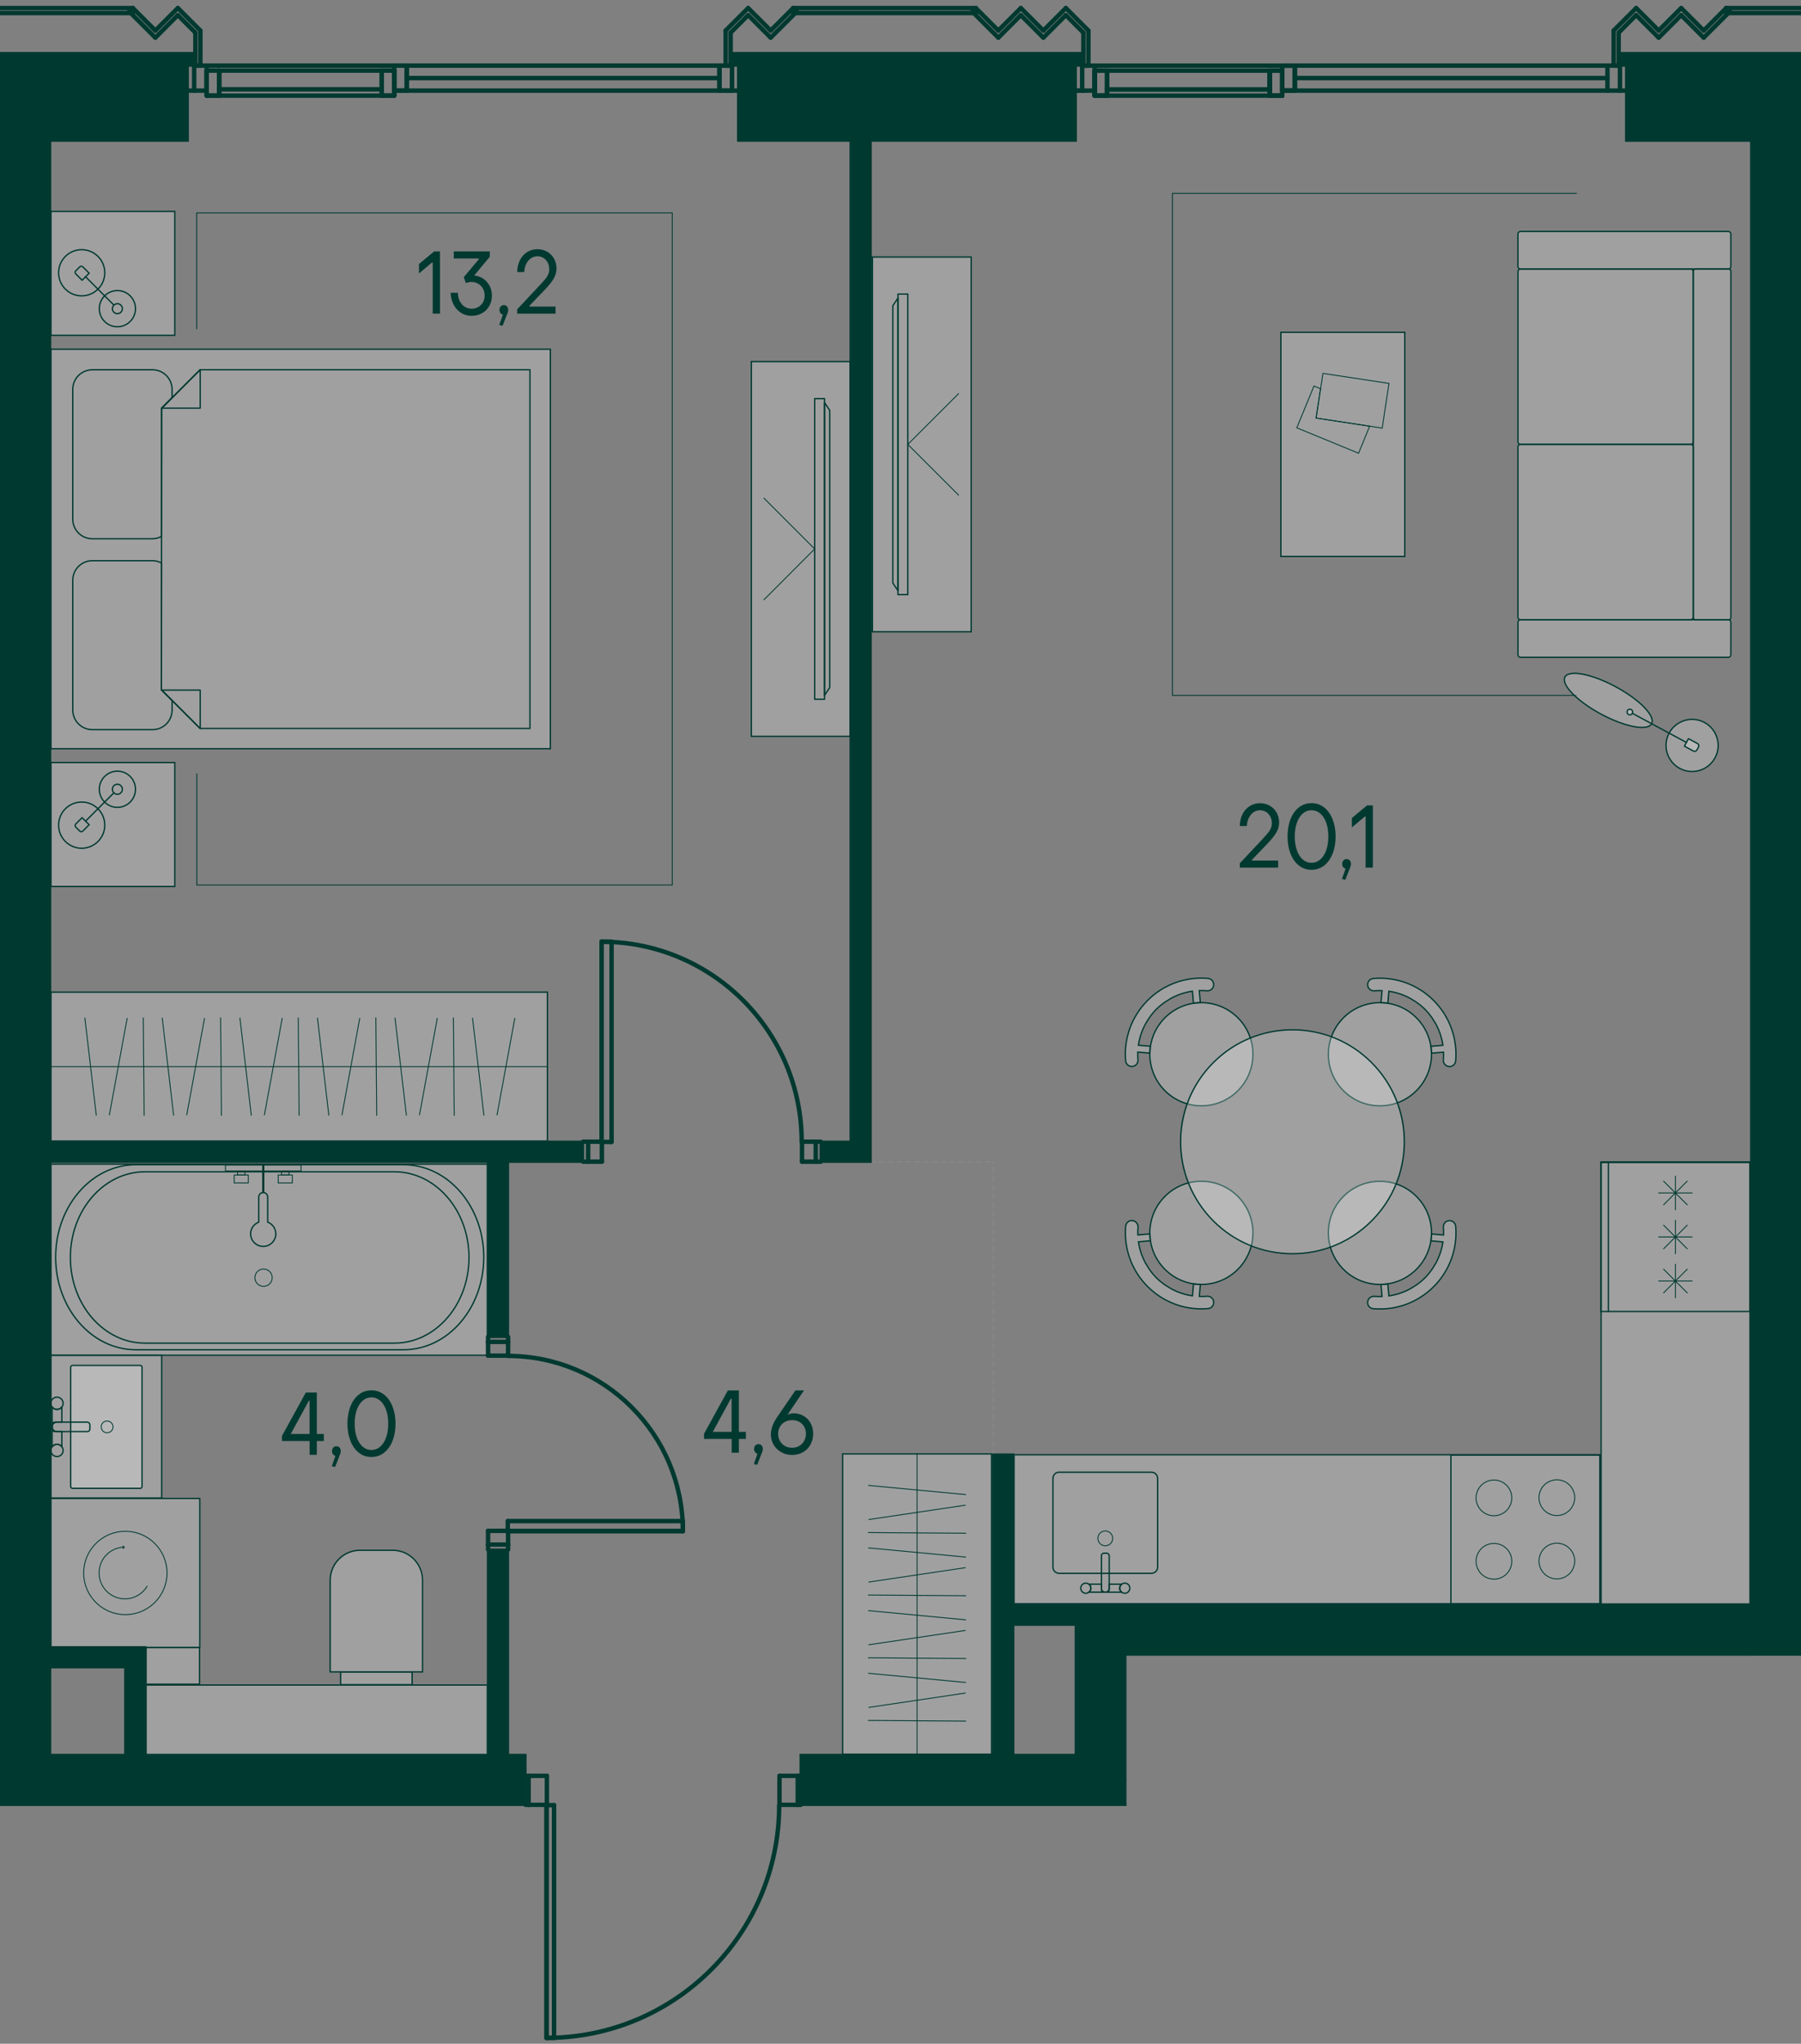 <?xml version="1.0" encoding="UTF-8"?><svg id="_Слой_1" xmlns="http://www.w3.org/2000/svg" xmlns:xlink="http://www.w3.org/1999/xlink" viewBox="0 0 612.28 694.49"><rect x="0" y="0" width="612.28" height="694.49" fill="#808080" stroke="none"/><defs><clipPath id="clippath"><rect width="612.28" height="694.49" fill="none" stroke-width="0"/></clipPath><clipPath id="clippath-12"><polygon points="0 .85 0 613.76 176.46 613.76 176.46 694.49 273.03 694.49 273.03 613.76 382.96 613.76 382.96 562.62 612.28 562.62 612.28 .85 0 .85" fill="none" stroke-width="0"/></clipPath><clipPath id="clippath-13"><rect x="112.26" y="526.79" width="31.38" height="41.33" fill="none" stroke-width="0"/></clipPath><clipPath id="clippath-14"><rect x="112.26" y="526.79" width="31.38" height="41.33" fill="none" stroke-width="0"/></clipPath><clipPath id="clippath-15"><rect x="115.79" y="568.17" width="24.32" height="4.3" fill="none" stroke-width="0"/></clipPath><clipPath id="clippath-16"><rect x="115.79" y="568.17" width="24.32" height="4.3" fill="none" stroke-width="0"/></clipPath><clipPath id="clippath-17"><rect x="49.65" y="572.58" width="116.05" height="23.81" fill="none" stroke-width="0"/></clipPath><clipPath id="clippath-18"><rect x="49.65" y="572.58" width="116.06" height="23.81" fill="none" stroke-width="0"/></clipPath><clipPath id="clippath-19"><polygon points="0 .85 0 613.76 176.46 613.76 176.46 694.49 273.03 694.49 273.03 613.76 382.96 613.76 382.96 562.62 612.28 562.62 612.28 .85 0 .85" fill="none" stroke-width="0"/></clipPath><clipPath id="clippath-20"><rect x="49.65" y="559.8" width="18.18" height="12.51" fill="none" stroke-width="0"/></clipPath><clipPath id="clippath-21"><polygon points="0 .85 0 613.76 176.46 613.76 176.46 694.49 273.03 694.49 273.03 613.76 382.96 613.76 382.96 562.62 612.28 562.62 612.28 .85 0 .85" fill="none" stroke-width="0"/></clipPath><clipPath id="clippath-22"><rect x="17.31" y="460.52" width="37.65" height="48.51" fill="none" stroke-width="0"/></clipPath><clipPath id="clippath-23"><rect x="17.31" y="460.52" width="37.65" height="48.51" fill="none" stroke-width="0"/></clipPath><clipPath id="clippath-24"><polygon points="0 .85 0 613.76 176.46 613.76 176.46 694.49 273.03 694.49 273.03 613.76 382.96 613.76 382.96 562.62 612.28 562.62 612.28 .85 0 .85" fill="none" stroke-width="0"/></clipPath><clipPath id="clippath-25"><rect x="24.04" y="463.98" width="24.26" height="41.76" fill="none" stroke-width="0"/></clipPath><clipPath id="clippath-26"><rect x="24.04" y="463.98" width="24.26" height="41.76" fill="none" stroke-width="0"/></clipPath><clipPath id="clippath-28"><polygon points="0 .85 0 613.76 176.46 613.76 176.46 694.49 273.03 694.49 273.03 613.76 382.96 613.76 382.96 562.62 612.28 562.62 612.28 .85 0 .85" fill="none" stroke-width="0"/></clipPath><clipPath id="clippath-29"><rect x="17.31" y="395.61" width="148.39" height="64.92" fill="none" stroke-width="0"/></clipPath><clipPath id="clippath-30"><rect x="17.31" y="395.61" width="148.4" height="64.92" fill="none" stroke-width="0"/></clipPath><clipPath id="clippath-31"><polygon points="0 .85 0 613.76 176.46 613.76 176.46 694.49 273.03 694.49 273.03 613.76 382.96 613.76 382.96 562.62 612.28 562.62 612.28 .85 0 .85" fill="none" stroke-width="0"/></clipPath><clipPath id="clippath-32"><rect x="17.31" y="509.2" width="50.62" height="50.62" fill="none" stroke-width="0"/></clipPath><clipPath id="clippath-33"><rect x="17.31" y="509.2" width="50.62" height="50.62" fill="none" stroke-width="0"/></clipPath><clipPath id="clippath-34"><polygon points="0 .85 0 613.76 176.46 613.76 176.46 694.49 273.03 694.49 273.03 613.76 382.96 613.76 382.96 562.62 612.28 562.62 612.28 .85 0 .85" fill="none" stroke-width="0"/></clipPath><clipPath id="clippath-78"><polygon points="0 .85 0 613.76 176.46 613.76 176.46 694.49 273.03 694.49 273.03 613.76 382.96 613.76 382.96 562.62 612.28 562.62 612.28 .85 0 .85" fill="none" stroke-width="0"/></clipPath><clipPath id="clippath-79"><rect x="344.73" y="494.35" width="199.27" height="50.62" fill="none" stroke-width="0"/></clipPath><clipPath id="clippath-80"><polygon points="0 .85 0 613.76 176.46 613.76 176.46 694.49 273.03 694.49 273.03 613.76 382.96 613.76 382.96 562.62 612.28 562.62 612.28 .85 0 .85" fill="none" stroke-width="0"/></clipPath><clipPath id="clippath-81"><rect x="544.32" y="394.84" width="50.62" height="150.22" fill="none" stroke-width="0"/></clipPath><clipPath id="clippath-82"><polygon points="0 .85 0 613.76 176.46 613.76 176.46 694.49 273.03 694.49 273.03 613.76 382.96 613.76 382.96 562.62 612.28 562.62 612.28 .85 0 .85" fill="none" stroke-width="0"/></clipPath><clipPath id="clippath-83"><polygon points="0 .85 0 613.76 176.46 613.76 176.46 694.49 273.03 694.49 273.03 613.76 382.96 613.76 382.96 562.62 612.28 562.62 612.28 .85 0 .85" fill="none" stroke-width="0"/></clipPath><clipPath id="clippath-131"><polygon points="0 .85 0 613.76 176.46 613.76 176.46 694.49 273.03 694.49 273.03 613.76 382.96 613.76 382.96 562.62 612.28 562.62 612.28 .85 0 .85" fill="none" stroke-width="0"/></clipPath><clipPath id="clippath-132"><rect x="286.47" y="494.06" width="50.62" height="102.03" fill="none" stroke-width="0"/></clipPath><clipPath id="clippath-134"><polygon points="0 .85 0 613.76 176.46 613.76 176.46 694.49 273.03 694.49 273.03 613.76 382.96 613.76 382.96 562.62 612.28 562.62 612.28 .85 0 .85" fill="none" stroke-width="0"/></clipPath><clipPath id="clippath-135"><rect x="382.58" y="414.76" width="30.03" height="30.02" fill="none" stroke-width="0"/></clipPath><clipPath id="clippath-136"><rect x="382.58" y="414.76" width="30.03" height="30.02" fill="none" stroke-width="0"/></clipPath><clipPath id="clippath-137"><rect x="390.91" y="401.4" width="35.06" height="35.06" fill="none" stroke-width="0"/></clipPath><clipPath id="clippath-138"><rect x="390.91" y="401.4" width="35.06" height="35.06" fill="none" stroke-width="0"/></clipPath><clipPath id="clippath-139"><rect x="464.95" y="332.39" width="30.03" height="30.03" fill="none" stroke-width="0"/></clipPath><clipPath id="clippath-140"><rect x="464.95" y="332.39" width="30.03" height="30.03" fill="none" stroke-width="0"/></clipPath><clipPath id="clippath-141"><rect x="451.6" y="340.71" width="35.06" height="35.06" fill="none" stroke-width="0"/></clipPath><clipPath id="clippath-142"><rect x="451.6" y="340.71" width="35.06" height="35.06" fill="none" stroke-width="0"/></clipPath><clipPath id="clippath-143"><rect x="382.59" y="332.39" width="30.02" height="30.03" fill="none" stroke-width="0"/></clipPath><clipPath id="clippath-144"><rect x="382.59" y="332.39" width="30.02" height="30.03" fill="none" stroke-width="0"/></clipPath><clipPath id="clippath-145"><rect x="390.91" y="340.71" width="35.06" height="35.06" fill="none" stroke-width="0"/></clipPath><clipPath id="clippath-146"><rect x="390.91" y="340.71" width="35.06" height="35.06" fill="none" stroke-width="0"/></clipPath><clipPath id="clippath-147"><rect x="464.95" y="414.76" width="30.03" height="30.03" fill="none" stroke-width="0"/></clipPath><clipPath id="clippath-148"><rect x="464.95" y="414.76" width="30.03" height="30.03" fill="none" stroke-width="0"/></clipPath><clipPath id="clippath-149"><rect x="451.6" y="401.4" width="35.06" height="35.06" fill="none" stroke-width="0"/></clipPath><clipPath id="clippath-150"><rect x="451.6" y="401.4" width="35.06" height="35.06" fill="none" stroke-width="0"/></clipPath><clipPath id="clippath-151"><rect x="401.35" y="349.93" width="76.09" height="76.09" fill="none" stroke-width="0"/></clipPath><clipPath id="clippath-152"><rect x="401.35" y="349.93" width="76.09" height="76.09" fill="none" stroke-width="0"/></clipPath><clipPath id="clippath-196"><polygon points="0 .85 0 613.76 176.46 613.76 176.46 694.49 273.03 694.49 273.03 613.76 382.96 613.76 382.96 562.62 612.28 562.62 612.28 .85 0 .85" fill="none" stroke-width="0"/></clipPath><clipPath id="clippath-197"><polygon points="0 .85 0 613.76 176.46 613.76 176.46 694.49 273.03 694.49 273.03 613.76 382.96 613.76 382.96 562.62 612.28 562.62 612.28 .85 0 .85" fill="none" stroke-width="0"/></clipPath><clipPath id="clippath-198"><rect x="17.31" y="71.85" width="42.11" height="42.11" fill="none" stroke-width="0"/></clipPath><clipPath id="clippath-199"><polygon points="0 .85 0 613.76 176.46 613.76 176.46 694.49 273.03 694.49 273.03 613.76 382.96 613.76 382.96 562.62 612.28 562.62 612.28 .85 0 .85" fill="none" stroke-width="0"/></clipPath><clipPath id="clippath-200"><polygon points="0 .85 0 613.76 176.46 613.76 176.46 694.49 273.03 694.49 273.03 613.76 382.96 613.76 382.96 562.62 612.28 562.62 612.28 .85 0 .85" fill="none" stroke-width="0"/></clipPath><clipPath id="clippath-201"><rect x="17.31" y="259.12" width="42.11" height="42.11" fill="none" stroke-width="0"/></clipPath><clipPath id="clippath-202"><polygon points="0 .85 0 613.76 176.46 613.76 176.46 694.49 273.03 694.49 273.03 613.76 382.96 613.76 382.96 562.62 612.28 562.62 612.28 .85 0 .85" fill="none" stroke-width="0"/></clipPath><clipPath id="clippath-203"><polygon points="0 .85 0 613.76 176.46 613.76 176.46 694.49 273.03 694.49 273.03 613.76 382.96 613.76 382.96 562.62 612.28 562.62 612.28 .85 0 .85" fill="none" stroke-width="0"/></clipPath><clipPath id="clippath-204"><rect x="17.31" y="118.67" width="169.79" height="135.75" fill="none" stroke-width="0"/></clipPath><clipPath id="clippath-205"><polygon points="0 .85 0 613.76 176.46 613.76 176.46 694.49 273.03 694.49 273.03 613.76 382.96 613.76 382.96 562.62 612.28 562.62 612.28 .85 0 .85" fill="none" stroke-width="0"/></clipPath><clipPath id="clippath-210"><polygon points="0 .85 0 613.76 176.46 613.76 176.46 694.49 273.03 694.49 273.03 613.76 382.96 613.76 382.96 562.62 612.28 562.62 612.28 .85 0 .85" fill="none" stroke-width="0"/></clipPath><clipPath id="clippath-211"><rect x="17.31" y="337.14" width="168.78" height="50.62" fill="none" stroke-width="0"/></clipPath><clipPath id="clippath-217"><polygon points="0 .85 0 613.76 176.46 613.76 176.46 694.49 273.03 694.49 273.03 613.76 382.96 613.76 382.96 562.62 612.28 562.62 612.28 .85 0 .85" fill="none" stroke-width="0"/></clipPath><clipPath id="clippath-218"><rect x="435.47" y="112.92" width="42.11" height="76.16" fill="none" stroke-width="0"/></clipPath><clipPath id="clippath-219"><polygon points="0 .85 0 613.76 176.46 613.76 176.46 694.49 273.03 694.49 273.03 613.76 382.96 613.76 382.96 562.62 612.28 562.62 612.28 .85 0 .85" fill="none" stroke-width="0"/></clipPath><clipPath id="clippath-220"><rect x="516.07" y="91.42" width="59.59" height="59.59" fill="none" stroke-width="0"/></clipPath><clipPath id="clippath-221"><rect x="516.07" y="91.42" width="59.59" height="59.59" fill="none" stroke-width="0"/></clipPath><clipPath id="clippath-222"><rect x="516.07" y="78.65" width="72.35" height="12.77" fill="none" stroke-width="0"/></clipPath><clipPath id="clippath-223"><rect x="516.07" y="78.65" width="72.35" height="12.77" fill="none" stroke-width="0"/></clipPath><clipPath id="clippath-224"><rect x="516.07" y="210.59" width="72.35" height="12.77" fill="none" stroke-width="0"/></clipPath><clipPath id="clippath-225"><rect x="516.07" y="210.59" width="72.35" height="12.77" fill="none" stroke-width="0"/></clipPath><clipPath id="clippath-226"><rect x="575.65" y="91.42" width="12.77" height="119.18" fill="none" stroke-width="0"/></clipPath><clipPath id="clippath-227"><rect x="575.65" y="91.42" width="12.77" height="119.18" fill="none" stroke-width="0"/></clipPath><clipPath id="clippath-228"><rect x="516.07" y="151.01" width="59.59" height="59.59" fill="none" stroke-width="0"/></clipPath><clipPath id="clippath-229"><rect x="516.07" y="151.01" width="59.59" height="59.59" fill="none" stroke-width="0"/></clipPath><clipPath id="clippath-230"><rect x="296.61" y="87.34" width="33.57" height="127.34" fill="none" stroke-width="0"/></clipPath><clipPath id="clippath-231"><polygon points="0 .85 0 613.76 176.46 613.76 176.46 694.49 273.03 694.49 273.03 613.76 382.96 613.76 382.96 562.62 612.28 562.62 612.28 .85 0 .85" fill="none" stroke-width="0"/></clipPath><clipPath id="clippath-232"><rect x="255.42" y="122.87" width="33.56" height="127.33" fill="none" stroke-width="0"/></clipPath><clipPath id="clippath-275"><polygon points="0 .85 0 613.76 176.46 613.76 176.46 694.49 273.03 694.49 273.03 613.76 382.96 613.76 382.96 562.62 612.28 562.62 612.28 .85 0 .85" fill="none" stroke-width="0"/></clipPath><clipPath id="clippath-276"><rect x="566.4" y="244.44" width="17.72" height="17.72" fill="none" stroke-width="0"/></clipPath><clipPath id="clippath-277"><rect x="566.4" y="244.44" width="17.72" height="17.72" fill="none" stroke-width="0"/></clipPath><clipPath id="clippath-278"><rect x="531.81" y="228.8" width="29.9" height="18.39" fill="none" stroke-width="0"/></clipPath><clipPath id="clippath-279"><rect x="531.81" y="228.8" width="29.9" height="18.39" fill="none" stroke-width="0"/></clipPath><clipPath id="clippath-280"><rect x="572.65" y="251" width="4.9" height="4.31" fill="none" stroke-width="0"/></clipPath><clipPath id="clippath-281"><rect x="572.65" y="251" width="4.9" height="4.31" fill="none" stroke-width="0"/></clipPath><clipPath id="clippath-282"><polygon points="0 .85 0 613.76 176.46 613.76 176.46 694.49 273.03 694.49 273.03 613.76 382.96 613.76 382.96 562.62 612.28 562.62 612.28 .85 0 .85" fill="none" stroke-width="0"/></clipPath><clipPath id="clippath-283"><rect x="553.14" y="240.99" width="1.9" height="1.9" fill="none" stroke-width="0"/></clipPath><clipPath id="clippath-284"><rect x="553.14" y="240.99" width="1.9" height="1.9" fill="none" stroke-width="0"/></clipPath><clipPath id="clippath-292"><polygon points="0 .85 0 613.76 176.46 613.76 176.46 694.49 273.03 694.49 273.03 613.76 382.96 613.76 382.96 562.62 612.28 562.62 612.28 .85 0 .85" fill="none" stroke-width="0"/></clipPath><clipPath id="clippath-293"><polygon points="0 .85 0 613.76 176.46 613.76 176.46 694.49 273.03 694.49 273.03 613.76 382.96 613.76 382.96 562.62 612.28 562.62 612.28 .85 0 .85" fill="none" stroke-width="0"/></clipPath><clipPath id="clippath-294"><polygon points="0 .85 0 613.76 176.46 613.76 176.46 694.49 273.03 694.49 273.03 613.76 382.96 613.76 382.96 562.62 612.28 562.62 612.28 .85 0 .85" fill="none" stroke-width="0"/></clipPath><clipPath id="clippath-295"><polygon points="0 .85 0 613.76 176.46 613.76 176.46 694.49 273.03 694.49 273.03 613.76 382.96 613.76 382.96 562.62 612.28 562.62 612.28 .85 0 .85" fill="none" stroke-width="0"/></clipPath><clipPath id="clippath-296"><polygon points="0 .85 0 613.76 176.46 613.76 176.46 694.49 273.03 694.49 273.03 613.76 382.96 613.76 382.96 562.62 612.28 562.62 612.28 .85 0 .85" fill="none" stroke-width="0"/></clipPath><clipPath id="clippath-297"><polygon points="0 .85 0 613.76 176.46 613.76 176.46 694.49 273.03 694.49 273.03 613.76 382.96 613.76 382.96 562.62 612.28 562.62 612.28 .85 0 .85" fill="none" stroke-width="0"/></clipPath><clipPath id="clippath-298"><polygon points="0 .85 0 613.76 176.46 613.76 176.46 694.49 273.03 694.49 273.03 613.76 382.96 613.76 382.96 562.62 612.28 562.62 612.28 .85 0 .85" fill="none" stroke-width="0"/></clipPath><clipPath id="clippath-299"><polygon points="0 .85 0 613.76 176.46 613.76 176.46 694.49 273.03 694.49 273.03 613.76 382.96 613.76 382.96 562.62 612.28 562.62 612.28 .85 0 .85" fill="none" stroke-width="0"/></clipPath><clipPath id="clippath-300"><polygon points="0 .85 0 613.76 176.46 613.76 176.46 694.49 273.03 694.49 273.03 613.76 382.96 613.76 382.96 562.62 612.28 562.62 612.28 .85 0 .85" fill="none" stroke-width="0"/></clipPath><clipPath id="clippath-301"><polygon points="0 .85 0 613.76 176.46 613.76 176.46 694.49 273.03 694.49 273.03 613.76 382.96 613.76 382.96 562.62 612.28 562.62 612.28 .85 0 .85" fill="none" stroke-width="0"/></clipPath><clipPath id="clippath-302"><polygon points="0 .85 0 613.76 176.46 613.76 176.46 694.49 273.03 694.49 273.03 613.76 382.96 613.76 382.96 562.62 612.28 562.62 612.28 .85 0 .85" fill="none" stroke-width="0"/></clipPath><clipPath id="clippath-303"><polygon points="0 .85 0 613.76 176.46 613.76 176.46 694.49 273.03 694.49 273.03 613.76 382.96 613.76 382.96 562.62 612.28 562.62 612.28 .85 0 .85" fill="none" stroke-width="0"/></clipPath><clipPath id="clippath-304"><polygon points="0 .85 0 613.76 176.46 613.76 176.46 694.49 273.03 694.49 273.03 613.76 382.96 613.76 382.96 562.62 612.28 562.62 612.28 .85 0 .85" fill="none" stroke-width="0"/></clipPath><clipPath id="clippath-305"><polygon points="0 .85 0 613.76 176.46 613.76 176.46 694.49 273.03 694.49 273.03 613.76 382.96 613.76 382.96 562.62 612.28 562.62 612.28 .85 0 .85" fill="none" stroke-width="0"/></clipPath><clipPath id="clippath-306"><polygon points="0 .85 0 613.76 176.46 613.76 176.46 694.49 273.03 694.49 273.03 613.76 382.96 613.76 382.96 562.62 612.28 562.62 612.28 .85 0 .85" fill="none" stroke-width="0"/></clipPath><clipPath id="clippath-307"><polygon points="0 .85 0 613.76 176.46 613.76 176.46 694.49 273.03 694.49 273.03 613.76 382.96 613.76 382.96 562.62 612.28 562.62 612.28 .85 0 .85" fill="none" stroke-width="0"/></clipPath><clipPath id="clippath-308"><polygon points="0 .85 0 613.76 176.46 613.76 176.46 694.49 273.03 694.49 273.03 613.76 382.96 613.76 382.96 562.62 612.28 562.62 612.28 .85 0 .85" fill="none" stroke-width="0"/></clipPath><clipPath id="clippath-309"><polygon points="0 .85 0 613.76 176.46 613.76 176.46 694.49 273.03 694.49 273.03 613.76 382.96 613.76 382.96 562.62 612.28 562.62 612.28 .85 0 .85" fill="none" stroke-width="0"/></clipPath><clipPath id="clippath-310"><polygon points="0 .85 0 613.76 176.46 613.76 176.46 694.49 273.03 694.49 273.03 613.76 382.96 613.76 382.96 562.62 612.28 562.62 612.28 .85 0 .85" fill="none" stroke-width="0"/></clipPath><clipPath id="clippath-311"><polygon points="0 .85 0 613.76 176.46 613.76 176.46 694.49 273.03 694.49 273.03 613.76 382.96 613.76 382.96 562.62 612.28 562.62 612.28 .85 0 .85" fill="none" stroke-width="0"/></clipPath><clipPath id="clippath-312"><polygon points="0 .85 0 613.76 176.46 613.76 176.46 694.49 273.03 694.49 273.03 613.76 382.96 613.76 382.96 562.62 612.28 562.62 612.28 .85 0 .85" fill="none" stroke-width="0"/></clipPath><clipPath id="clippath-313"><polygon points="0 .85 0 613.76 176.46 613.76 176.46 694.49 273.03 694.49 273.03 613.76 382.96 613.76 382.96 562.62 612.28 562.62 612.28 .85 0 .85" fill="none" stroke-width="0"/></clipPath><clipPath id="clippath-314"><polygon points="0 .85 0 613.76 176.46 613.76 176.46 694.49 273.03 694.49 273.03 613.76 382.96 613.76 382.96 562.62 612.28 562.62 612.28 .85 0 .85" fill="none" stroke-width="0"/></clipPath><clipPath id="clippath-315"><polygon points="0 .85 0 613.76 176.46 613.76 176.46 694.49 273.03 694.49 273.03 613.76 382.96 613.76 382.96 562.62 612.28 562.62 612.28 .85 0 .85" fill="none" stroke-width="0"/></clipPath><clipPath id="clippath-316"><polygon points="0 .85 0 613.76 176.46 613.76 176.46 694.49 273.03 694.49 273.03 613.76 382.96 613.76 382.96 562.62 612.28 562.62 612.28 .85 0 .85" fill="none" stroke-width="0"/></clipPath><clipPath id="clippath-317"><polygon points="0 .85 0 613.76 176.46 613.76 176.46 694.49 273.03 694.49 273.03 613.76 382.96 613.76 382.96 562.62 612.28 562.62 612.28 .85 0 .85" fill="none" stroke-width="0"/></clipPath><clipPath id="clippath-318"><polygon points="0 .85 0 613.76 176.46 613.76 176.46 694.49 273.03 694.49 273.03 613.76 382.96 613.76 382.96 562.62 612.28 562.62 612.28 .85 0 .85" fill="none" stroke-width="0"/></clipPath><clipPath id="clippath-319"><polygon points="0 .85 0 613.76 176.46 613.76 176.46 694.49 273.03 694.49 273.03 613.76 382.96 613.76 382.96 562.62 612.28 562.62 612.28 .85 0 .85" fill="none" stroke-width="0"/></clipPath><clipPath id="clippath-320"><polygon points="0 .85 0 613.76 176.46 613.76 176.46 694.49 273.03 694.49 273.03 613.76 382.96 613.76 382.96 562.62 612.28 562.62 612.28 .85 0 .85" fill="none" stroke-width="0"/></clipPath></defs><g clip-path="url(#clippath)"><line x1="296.03" y1="394.78" x2="337.7" y2="394.78" fill="none" stroke="#868786" stroke-dasharray="0 0 1.5 1.5" stroke-linecap="round" stroke-linejoin="round" stroke-width=".45"/><line x1="337.7" y1="494.26" x2="337.7" y2="394.78" fill="none" stroke="#868786" stroke-dasharray="0 0 1.5 1.5" stroke-linecap="round" stroke-linejoin="round" stroke-width=".45"/><g clip-path="url(#clippath-12)"><g opacity=".25"><g clip-path="url(#clippath-13)"><g clip-path="url(#clippath-14)"><path d="M112.26,568.12v-31.19c0-5.6,4.55-10.14,10.14-10.14h11.1c5.59,0,10.14,4.55,10.14,10.14v31.19h-31.38Z" fill="#fff" stroke-width="0"/></g></g></g><path d="M133.5,527.02c5.47,0,9.92,4.45,9.92,9.92v30.96h-30.93v-30.96c0-5.47,4.45-9.92,9.92-9.92h11.1ZM133.5,526.57h-11.1c-5.72,0-10.37,4.64-10.37,10.37v31.41h31.83v-31.41c0-5.73-4.64-10.37-10.37-10.37" fill="#003930" stroke-width="0"/><g opacity=".25"><g clip-path="url(#clippath-15)"><g clip-path="url(#clippath-16)"><rect x="115.79" y="568.17" width="24.31" height="4.31" fill="#fff" stroke-width="0"/></g></g></g><path d="M139.88,572.25h-23.86v-3.86h23.86v3.86ZM140.34,567.95h-24.77v4.75h24.77v-4.75Z" fill="#003930" stroke-width="0"/><g opacity=".25"><g clip-path="url(#clippath-17)"><g clip-path="url(#clippath-18)"><rect x="49.65" y="572.58" width="116.06" height="23.81" fill="#fff" stroke-width="0"/></g></g></g></g><path d="M49.88,572.81h115.6v23.36H49.88v-23.36ZM49.42,596.62h116.51v-24.26H49.42v24.26Z" fill="#003930" stroke-width="0"/><g clip-path="url(#clippath-19)"><g opacity=".25"><g clip-path="url(#clippath-20)"><rect x="49.65" y="559.8" width="18.18" height="12.51" fill="#fff" stroke-width="0"/></g></g></g><path d="M49.88,560.02h17.73v12.06h-17.73v-12.06ZM49.43,572.54h18.63v-12.96h-18.63v12.96Z" fill="#003930" stroke-width="0"/><g clip-path="url(#clippath-21)"><g opacity=".25"><g clip-path="url(#clippath-22)"><g clip-path="url(#clippath-23)"><rect x="17.31" y="460.52" width="37.65" height="48.51" fill="#fff" stroke-width="0"/></g></g></g></g><path d="M17.54,460.75h37.2v48.06H17.54v-48.06ZM17.09,509.26h38.1v-48.96H17.09v48.96Z" fill="#003930" stroke-width="0"/><g clip-path="url(#clippath-24)"><g opacity=".25"><g clip-path="url(#clippath-25)"><g clip-path="url(#clippath-26)"><rect x="24.04" y="463.98" width="24.26" height="41.76" rx=".63" ry=".63" fill="#fff" stroke-width="0"/></g></g></g><path d="M47.67,464.21c.22,0,.4.18.4.4v40.51c0,.22-.18.4-.4.4h-23.01c-.22,0-.4-.18-.4-.4v-40.51c0-.22.18-.4.4-.4h23.01ZM47.67,463.76h-23.01c-.47,0-.85.38-.85.85v40.51c0,.47.38.85.85.85h23.01c.47,0,.85-.38.85-.85v-40.51c0-.47-.38-.85-.85-.85" fill="#003930" stroke-width="0"/><path d="M36.41,486.87c1.11,0,2.01-.9,2.01-2s-.9-2.01-2.01-2.01-2.01.9-2.01,2.01.9,2,2.01,2Z" fill="none" stroke="#003930" stroke-linecap="round" stroke-linejoin="round" stroke-width=".3"/><path d="M19.38,478.94c.69,0,1.26-.35,1.64-.86v5.18h-1.69c-.88,0-1.6.72-1.6,1.6v-6.78c.38.51.96.86,1.65.86Z" fill="none" stroke="#003930" stroke-linecap="round" stroke-linejoin="round" stroke-width=".45"/><path d="M19.38,490.78c-.69,0-1.27.35-1.65.86v-6.79c0,.89.72,1.61,1.6,1.61h1.69v5.18c-.38-.51-.96-.86-1.64-.86Z" fill="none" stroke="#003930" stroke-linecap="round" stroke-linejoin="round" stroke-width=".45"/><rect x="17.74" y="483.26" width="12.81" height="3.21" rx=".85" ry=".85" fill="none" stroke="#003930" stroke-linecap="round" stroke-linejoin="round" stroke-width=".45"/><path d="M19.38,478.94c1.15,0,2.08-.94,2.08-2.08s-.93-2.09-2.08-2.09-2.09.93-2.09,2.09.93,2.08,2.09,2.08Z" fill="none" stroke="#003930" stroke-linecap="round" stroke-linejoin="round" stroke-width=".45"/><path d="M19.38,494.95c1.15,0,2.08-.93,2.08-2.08s-.93-2.09-2.08-2.09-2.09.94-2.09,2.09.93,2.08,2.09,2.08Z" fill="none" stroke="#003930" stroke-linecap="round" stroke-linejoin="round" stroke-width=".45"/></g><g clip-path="url(#clippath-28)"><g opacity=".25"><g clip-path="url(#clippath-29)"><g clip-path="url(#clippath-30)"><rect x="17.31" y="395.61" width="148.4" height="64.92" fill="#fff" stroke-width="0"/></g></g></g></g><path d="M17.54,395.83h147.94v64.47H17.54v-64.47ZM17.09,460.75h148.85v-65.37H17.09v65.37Z" fill="#003930" stroke-width="0"/><g clip-path="url(#clippath-31)"><path d="M137.22,396.01c14.9,0,27.02,14,27.02,31.21s-12.12,31.21-27.02,31.21H46.16c-14.9,0-27.02-14-27.02-31.21s12.12-31.21,27.02-31.21h91.06ZM137.22,395.56H46.16c-15.17,0-27.47,14.18-27.47,31.66s12.3,31.66,27.47,31.66h91.06c15.17,0,27.47-14.18,27.47-31.66s-12.3-31.66-27.47-31.66" fill="#003930" stroke-width="0"/><path d="M134.09,398.41c13.86,0,25.13,12.96,25.13,28.89s-11.27,28.89-25.13,28.89H49.28c-13.86,0-25.13-12.96-25.13-28.89s11.27-28.89,25.13-28.89h84.8ZM134.09,397.96H49.28c-14.13,0-25.58,13.13-25.58,29.34s11.45,29.34,25.58,29.34h84.8c14.13,0,25.58-13.13,25.58-29.34s-11.45-29.34-25.58-29.34" fill="#003930" stroke-width="0"/><path d="M89.6,437.11c1.62,0,2.94-1.32,2.94-2.94s-1.31-2.94-2.94-2.94-2.94,1.32-2.94,2.94,1.31,2.94,2.94,2.94Z" fill="none" stroke="#003930" stroke-miterlimit="10" stroke-width=".3"/><path d="M93.77,419.26c0,2.36-1.92,4.28-4.28,4.28s-4.28-1.91-4.28-4.28c0-1.82,1.15-3.35,2.76-3.97v-8.53c0-.84.68-1.52,1.52-1.52s1.52.68,1.52,1.52v8.53c1.61.62,2.75,2.15,2.75,3.97Z" fill="none" stroke="#003930" stroke-linecap="round" stroke-linejoin="round" stroke-width=".45"/><line x1="89.5" y1="405.24" x2="89.5" y2="395.92" fill="none" stroke="#003930" stroke-miterlimit="10" stroke-width=".75"/><rect x="76.65" y="395.92" width="25.69" height="2" fill="none" stroke="#003930" stroke-linecap="round" stroke-miterlimit="10" stroke-width=".3"/><rect x="79.62" y="399.27" width="4.78" height="2.71" fill="none" stroke="#003930" stroke-linecap="round" stroke-miterlimit="10" stroke-width=".3"/><rect x="94.59" y="399.27" width="4.78" height="2.71" fill="none" stroke="#003930" stroke-linecap="round" stroke-miterlimit="10" stroke-width=".3"/><rect x="80.73" y="397.92" width="2.57" height="1.35" fill="none" stroke="#003930" stroke-linecap="round" stroke-miterlimit="10" stroke-width=".3"/><rect x="95.7" y="397.92" width="2.57" height="1.35" fill="none" stroke="#003930" stroke-linecap="round" stroke-miterlimit="10" stroke-width=".3"/><g opacity=".25"><g clip-path="url(#clippath-32)"><g clip-path="url(#clippath-33)"><rect x="17.31" y="509.2" width="50.62" height="50.62" fill="#fff" stroke-width="0"/></g></g></g></g><path d="M17.53,509.42h50.17v50.18H17.53v-50.18ZM17.08,560.05h51.07v-51.07H17.08v51.07Z" fill="#003930" stroke-width="0"/><g clip-path="url(#clippath-34)"><path d="M42.61,520.34c7.82,0,14.17,6.34,14.17,14.17s-6.35,14.16-14.17,14.16-14.17-6.34-14.17-14.16,6.35-14.17,14.17-14.17Z" fill="none" stroke="#003930" stroke-miterlimit="10" stroke-width=".3"/><path d="M50.09,538.91c-1.52,2.62-4.36,4.4-7.61,4.4-4.85,0-8.79-3.94-8.79-8.79s3.75-8.6,8.45-8.78" fill="none" stroke="#003930" stroke-miterlimit="10" stroke-width=".3"/></g><polygon points="41.49 525.32 42.04 525.77 41.59 526.33 42.02 526.28 42.47 525.73 41.92 525.27 41.49 525.32" fill="#003930" stroke-width="0"/><g clip-path="url(#clippath-78)"><g opacity=".25"><g clip-path="url(#clippath-79)"><rect x="344.73" y="494.35" width="199.27" height="50.62" fill="#fff" stroke-width="0"/></g></g></g><path d="M344.96,494.57h198.82v50.18h-198.82v-50.18ZM344.51,545.19h199.71v-51.07h-199.71v51.07Z" fill="#003930" stroke-width="0"/><g clip-path="url(#clippath-80)"><g opacity=".25"><g clip-path="url(#clippath-81)"><rect x="544.32" y="394.84" width="50.62" height="150.23" fill="#fff" stroke-width="0"/></g></g></g><path d="M544.54,395.06h50.17v149.78h-50.17v-149.78ZM544.09,545.29h51.07v-150.68h-51.07v150.68Z" fill="#003930" stroke-width="0"/><g clip-path="url(#clippath-82)"><path d="M391.48,500.5c1.02,0,1.84.83,1.84,1.86v30.18c0,1.03-.82,1.86-1.84,1.86h-31.44c-1.02,0-1.85-.83-1.85-1.86v-30.18c0-1.03.83-1.86,1.85-1.86h31.44ZM391.48,500.05h-31.44c-1.27,0-2.3,1.04-2.3,2.31v30.18c0,1.27,1.03,2.31,2.3,2.31h31.44c1.27,0,2.3-1.04,2.3-2.31v-30.18c0-1.28-1.03-2.31-2.3-2.31" fill="#003930" stroke-width="0"/><path d="M380.66,539.68c0-.57.29-1.05.71-1.36h-4.28v1.4c0,.73-.59,1.33-1.33,1.33h5.61c-.42-.32-.71-.79-.71-1.36Z" fill="none" stroke="#003930" stroke-linecap="round" stroke-linejoin="round" stroke-width=".45"/><path d="M370.87,539.68c0,.56-.29,1.04-.71,1.36h5.61c-.73,0-1.33-.59-1.33-1.33v-1.4h-4.28c.42.32.71.8.71,1.36Z" fill="none" stroke="#003930" stroke-linecap="round" stroke-linejoin="round" stroke-width=".45"/><path d="M375.29,527.8h.95c.47,0,.85.38.85.85v11.54c0,.47-.38.85-.85.85h-.95c-.47,0-.85-.38-.85-.85v-11.54c0-.47.38-.85.85-.85Z" fill="none" stroke="#003930" stroke-linecap="round" stroke-linejoin="round" stroke-width=".45"/><path d="M380.66,539.68c0-.95.77-1.72,1.72-1.72s1.73.77,1.73,1.72-.77,1.73-1.73,1.73-1.72-.77-1.72-1.73Z" fill="none" stroke="#003930" stroke-linecap="round" stroke-linejoin="round" stroke-width=".45"/><path d="M367.42,539.68c0-.95.77-1.72,1.72-1.72s1.73.77,1.73,1.72-.77,1.73-1.73,1.73-1.72-.77-1.72-1.73Z" fill="none" stroke="#003930" stroke-linecap="round" stroke-linejoin="round" stroke-width=".45"/><path d="M373.24,522.75c0-1.39,1.13-2.52,2.52-2.52s2.52,1.13,2.52,2.52-1.13,2.52-2.52,2.52-2.52-1.13-2.52-2.52Z" fill="none" stroke="#003930" stroke-linecap="round" stroke-linejoin="round" stroke-width=".3"/></g><path d="M493.49,494.67h50.18v50.17h-50.18v-50.17ZM493.04,545.29h51.07v-51.08h-51.07v51.08Z" fill="#003930" stroke-width="0"/><g clip-path="url(#clippath-83)"><circle cx="529.26" cy="530.52" r="6.07" transform="translate(-181.38 292.7) rotate(-26.57)" fill="none" stroke="#003930" stroke-miterlimit="10" stroke-width=".3"/><circle cx="507.9" cy="530.52" r="6.07" transform="translate(-84.34 96.17) rotate(-9.99)" fill="none" stroke="#003930" stroke-miterlimit="10" stroke-width=".3"/><circle cx="507.9" cy="508.98" r="6.07" transform="translate(-80.61 95.84) rotate(-9.99)" fill="none" stroke="#003930" stroke-miterlimit="10" stroke-width=".3"/><circle cx="529.26" cy="508.98" r="6.07" transform="translate(-171.75 290.43) rotate(-26.57)" fill="none" stroke="#003930" stroke-miterlimit="10" stroke-width=".3"/></g><path d="M544.49,395.25h50.17v50.18h-50.17v-50.18ZM544.04,445.88h51.07v-51.07h-51.07v51.07Z" fill="#003930" stroke-width="0"/><line x1="569.58" y1="411.08" x2="569.58" y2="399.68" fill="none" stroke="#003930" stroke-linecap="round" stroke-miterlimit="10" stroke-width=".3"/><line x1="563.89" y1="405.38" x2="575.28" y2="405.38" fill="none" stroke="#003930" stroke-linecap="round" stroke-miterlimit="10" stroke-width=".3"/><line x1="573.61" y1="409.41" x2="565.55" y2="401.35" fill="none" stroke="#003930" stroke-linecap="round" stroke-miterlimit="10" stroke-width=".3"/><line x1="565.55" y1="409.41" x2="573.61" y2="401.35" fill="none" stroke="#003930" stroke-linecap="round" stroke-miterlimit="10" stroke-width=".3"/><line x1="569.58" y1="426.04" x2="569.58" y2="414.65" fill="none" stroke="#003930" stroke-linecap="round" stroke-miterlimit="10" stroke-width=".3"/><line x1="563.89" y1="420.34" x2="575.28" y2="420.34" fill="none" stroke="#003930" stroke-linecap="round" stroke-miterlimit="10" stroke-width=".3"/><line x1="573.61" y1="424.37" x2="565.55" y2="416.31" fill="none" stroke="#003930" stroke-linecap="round" stroke-miterlimit="10" stroke-width=".3"/><line x1="565.55" y1="424.37" x2="573.61" y2="416.31" fill="none" stroke="#003930" stroke-linecap="round" stroke-miterlimit="10" stroke-width=".3"/><line x1="569.58" y1="441" x2="569.58" y2="429.61" fill="none" stroke="#003930" stroke-linecap="round" stroke-miterlimit="10" stroke-width=".3"/><line x1="563.89" y1="435.31" x2="575.28" y2="435.31" fill="none" stroke="#003930" stroke-linecap="round" stroke-miterlimit="10" stroke-width=".3"/><line x1="573.61" y1="439.34" x2="565.55" y2="431.28" fill="none" stroke="#003930" stroke-linecap="round" stroke-miterlimit="10" stroke-width=".3"/><line x1="565.55" y1="439.34" x2="573.61" y2="431.28" fill="none" stroke="#003930" stroke-linecap="round" stroke-miterlimit="10" stroke-width=".3"/><line x1="546.79" y1="394.81" x2="546.79" y2="445.88" fill="none" stroke="#003930" stroke-linejoin="round" stroke-width=".45"/><g clip-path="url(#clippath-131)"><g opacity=".25"><g clip-path="url(#clippath-132)"><rect x="286.47" y="494.06" width="50.62" height="102.03" fill="#fff" stroke-width="0"/></g></g></g><path d="M286.69,494.28h50.17v101.58h-50.17v-101.58ZM286.24,596.32h51.08v-102.48h-51.08v102.48Z" fill="#003930" stroke-width="0"/><line x1="311.78" y1="596.32" x2="311.78" y2="493.84" fill="none" stroke="#003930" stroke-linejoin="round" stroke-width=".3"/><line x1="328.28" y1="507.87" x2="295.27" y2="504.76" fill="none" stroke="#003930" stroke-linecap="round" stroke-linejoin="round" stroke-width=".3"/><line x1="328.17" y1="511.48" x2="295.38" y2="516.35" fill="none" stroke="#003930" stroke-linecap="round" stroke-linejoin="round" stroke-width=".3"/><line x1="328.35" y1="521.01" x2="295.2" y2="520.78" fill="none" stroke="#003930" stroke-linecap="round" stroke-linejoin="round" stroke-width=".3"/><line x1="328.28" y1="529.11" x2="295.27" y2="525.99" fill="none" stroke="#003930" stroke-linecap="round" stroke-linejoin="round" stroke-width=".3"/><line x1="328.17" y1="532.71" x2="295.38" y2="537.59" fill="none" stroke="#003930" stroke-linecap="round" stroke-linejoin="round" stroke-width=".3"/><line x1="328.35" y1="542.25" x2="295.2" y2="542.02" fill="none" stroke="#003930" stroke-linecap="round" stroke-linejoin="round" stroke-width=".3"/><line x1="328.28" y1="550.43" x2="295.27" y2="547.31" fill="none" stroke="#003930" stroke-linecap="round" stroke-linejoin="round" stroke-width=".3"/><line x1="328.17" y1="554.04" x2="295.38" y2="558.91" fill="none" stroke="#003930" stroke-linecap="round" stroke-linejoin="round" stroke-width=".3"/><line x1="328.35" y1="563.57" x2="295.2" y2="563.34" fill="none" stroke="#003930" stroke-linecap="round" stroke-linejoin="round" stroke-width=".3"/><line x1="328.28" y1="571.72" x2="295.27" y2="568.6" fill="none" stroke="#003930" stroke-linecap="round" stroke-linejoin="round" stroke-width=".3"/><line x1="328.17" y1="575.32" x2="295.38" y2="580.19" fill="none" stroke="#003930" stroke-linecap="round" stroke-linejoin="round" stroke-width=".3"/><line x1="328.35" y1="584.85" x2="295.2" y2="584.62" fill="none" stroke="#003930" stroke-linecap="round" stroke-linejoin="round" stroke-width=".3"/><g clip-path="url(#clippath-134)"><g opacity=".25"><g clip-path="url(#clippath-135)"><g clip-path="url(#clippath-136)"><path d="M384.97,414.77c1.16.11,2.02,1.12,1.92,2.28-.08.87-.09,1.74-.06,2.6l4.1-.36c.02.78.09,1.56.21,2.33l-4.11.36c.36,2.55,1.19,5.01,2.42,7.27l1.23,1.99c.73,1.06,1.54,2.07,2.47,2.99.92.92,1.93,1.73,2.99,2.46l1.99,1.23c2.26,1.23,4.71,2.06,7.27,2.42l.36-4.11c.77.12,1.55.2,2.33.21l-.36,4.1c.86.03,1.73.02,2.6-.06,1.16-.1,2.18.76,2.28,1.91.1,1.16-.76,2.18-1.91,2.28-7.63.67-15.11-2.05-20.53-7.47s-8.14-12.9-7.48-20.53c.1-1.16,1.12-2.02,2.28-1.92" fill="#fff" stroke-width="0"/></g></g></g><path d="M384.97,414.77c1.16.11,2.02,1.12,1.92,2.28-.08.87-.09,1.74-.06,2.6l4.1-.36c.02.78.09,1.56.21,2.33l-4.11.36c.36,2.55,1.19,5.01,2.42,7.27l1.23,1.99c.73,1.06,1.54,2.07,2.47,2.99.92.92,1.93,1.73,2.99,2.46l1.99,1.23c2.26,1.23,4.71,2.06,7.27,2.42l.36-4.11c.77.12,1.55.2,2.33.21l-.36,4.1c.86.03,1.73.02,2.6-.06,1.16-.1,2.18.76,2.28,1.91.1,1.16-.76,2.18-1.91,2.28-7.63.67-15.11-2.05-20.53-7.47s-8.14-12.9-7.48-20.53c.1-1.16,1.12-2.02,2.28-1.92Z" fill="none" stroke="#003930" stroke-miterlimit="10" stroke-width=".45"/><g opacity=".25"><g clip-path="url(#clippath-137)"><g clip-path="url(#clippath-138)"><path d="M396.04,406.54c-6.85,6.85-6.85,17.95,0,24.79,6.84,6.85,17.94,6.85,24.79,0,6.84-6.85,6.84-17.95,0-24.79-6.85-6.85-17.95-6.85-24.79,0" fill="#fff" stroke-width="0"/></g></g></g><path d="M396.04,406.54c-6.85,6.85-6.85,17.95,0,24.79,6.84,6.85,17.94,6.85,24.79,0,6.84-6.85,6.84-17.95,0-24.79-6.85-6.85-17.95-6.85-24.79,0Z" fill="none" stroke="#003930" stroke-miterlimit="10" stroke-width=".45"/><g opacity=".25"><g clip-path="url(#clippath-139)"><g clip-path="url(#clippath-140)"><path d="M492.6,362.41c-1.16-.1-2.02-1.12-1.92-2.28.08-.87.09-1.74.06-2.6l-4.1.36c-.02-.78-.09-1.56-.21-2.33l4.11-.36c-.36-2.55-1.19-5.01-2.42-7.27l-1.23-1.99c-.73-1.06-1.54-2.07-2.47-2.99-.92-.92-1.93-1.73-2.99-2.46l-1.99-1.23c-2.26-1.23-4.71-2.06-7.27-2.42l-.36,4.11c-.77-.12-1.55-.2-2.33-.21l.36-4.11c-.86-.03-1.73-.01-2.6.06-1.16.1-2.18-.76-2.28-1.91-.1-1.16.76-2.18,1.91-2.28,7.63-.67,15.11,2.06,20.53,7.48s8.14,12.9,7.48,20.53c-.1,1.16-1.12,2.02-2.28,1.92" fill="#fff" stroke-width="0"/></g></g></g><path d="M492.6,362.41c-1.16-.1-2.02-1.12-1.92-2.28.08-.87.09-1.74.06-2.6l-4.1.36c-.02-.78-.09-1.56-.21-2.33l4.11-.36c-.36-2.55-1.19-5.01-2.42-7.27l-1.23-1.99c-.73-1.06-1.54-2.07-2.47-2.99-.92-.92-1.93-1.73-2.99-2.46l-1.99-1.23c-2.26-1.23-4.71-2.06-7.27-2.42l-.36,4.11c-.77-.12-1.55-.2-2.33-.21l.36-4.11c-.86-.03-1.73-.01-2.6.06-1.16.1-2.18-.76-2.28-1.91-.1-1.16.76-2.18,1.91-2.28,7.63-.67,15.11,2.06,20.53,7.48s8.14,12.9,7.48,20.53c-.1,1.16-1.12,2.02-2.28,1.92Z" fill="none" stroke="#003930" stroke-miterlimit="10" stroke-width=".45"/><g opacity=".25"><g clip-path="url(#clippath-141)"><g clip-path="url(#clippath-142)"><path d="M481.52,370.64c6.85-6.85,6.85-17.95,0-24.79-6.84-6.85-17.94-6.85-24.79,0-6.84,6.85-6.84,17.95,0,24.79,6.85,6.85,17.95,6.85,24.79,0" fill="#fff" stroke-width="0"/></g></g></g><path d="M481.52,370.64c6.85-6.85,6.85-17.95,0-24.79-6.84-6.85-17.94-6.85-24.79,0-6.84,6.85-6.84,17.95,0,24.79,6.85,6.85,17.95,6.85,24.79,0Z" fill="none" stroke="#003930" stroke-miterlimit="10" stroke-width=".45"/><g opacity=".25"><g clip-path="url(#clippath-143)"><g clip-path="url(#clippath-144)"><path d="M412.6,334.77c-.1,1.16-1.12,2.02-2.28,1.91-.87-.08-1.74-.09-2.6-.06l.36,4.1c-.78.02-1.56.09-2.33.21l-.36-4.11c-2.56.36-5.01,1.19-7.27,2.42l-1.99,1.23c-1.06.73-2.07,1.54-2.99,2.46-.93.92-1.73,1.94-2.47,2.99l-1.23,1.99c-1.23,2.26-2.06,4.72-2.42,7.27l4.11.36c-.12.77-.2,1.55-.21,2.33l-4.11-.36c-.02.86-.01,1.73.06,2.6.1,1.16-.76,2.18-1.91,2.28-1.16.1-2.18-.76-2.28-1.91-.67-7.63,2.05-15.11,7.47-20.53,5.42-5.42,12.9-8.14,20.53-7.48,1.16.1,2.02,1.12,1.92,2.28" fill="#fff" stroke-width="0"/></g></g></g><path d="M412.6,334.77c-.1,1.16-1.12,2.02-2.28,1.91-.87-.08-1.74-.09-2.6-.06l.36,4.1c-.78.02-1.56.09-2.33.21l-.36-4.11c-2.56.36-5.01,1.19-7.27,2.42l-1.99,1.23c-1.06.73-2.07,1.54-2.99,2.46-.93.92-1.73,1.94-2.47,2.99l-1.23,1.99c-1.23,2.26-2.06,4.72-2.42,7.27l4.11.36c-.12.77-.2,1.55-.21,2.33l-4.11-.36c-.02.86-.01,1.73.06,2.6.1,1.16-.76,2.18-1.91,2.28-1.16.1-2.18-.76-2.28-1.91-.67-7.63,2.05-15.11,7.47-20.53,5.42-5.42,12.9-8.14,20.53-7.48,1.16.1,2.02,1.12,1.92,2.28Z" fill="none" stroke="#003930" stroke-miterlimit="10" stroke-width=".45"/><g opacity=".25"><g clip-path="url(#clippath-145)"><g clip-path="url(#clippath-146)"><path d="M420.83,345.85c-6.85-6.85-17.95-6.85-24.79,0-6.85,6.85-6.85,17.94,0,24.79,6.85,6.84,17.95,6.84,24.79,0,6.84-6.85,6.84-17.95,0-24.79" fill="#fff" stroke-width="0"/></g></g></g><path d="M420.83,345.85c-6.85-6.85-17.95-6.85-24.79,0-6.85,6.85-6.85,17.94,0,24.79,6.85,6.84,17.95,6.84,24.79,0,6.84-6.85,6.84-17.95,0-24.79Z" fill="none" stroke="#003930" stroke-miterlimit="10" stroke-width=".45"/><g opacity=".25"><g clip-path="url(#clippath-147)"><g clip-path="url(#clippath-148)"><path d="M464.96,442.41c.1-1.15,1.12-2.02,2.28-1.91.87.07,1.74.09,2.6.06l-.36-4.1c.78-.02,1.56-.09,2.33-.21l.36,4.11c2.56-.36,5.01-1.19,7.27-2.42l1.99-1.23c1.06-.73,2.07-1.54,2.99-2.46.93-.93,1.73-1.94,2.47-2.99l1.23-1.99c1.23-2.26,2.06-4.71,2.42-7.27l-4.11-.36c.12-.77.2-1.55.21-2.33l4.11.36c.02-.86.01-1.73-.06-2.6-.1-1.16.76-2.18,1.91-2.28,1.16-.1,2.18.76,2.28,1.91.67,7.63-2.06,15.11-7.48,20.53-5.42,5.42-12.9,8.14-20.53,7.48-1.16-.1-2.02-1.12-1.92-2.28" fill="#fff" stroke-width="0"/></g></g></g><path d="M464.96,442.41c.1-1.15,1.12-2.02,2.28-1.91.87.07,1.74.09,2.6.06l-.36-4.1c.78-.02,1.56-.09,2.33-.21l.36,4.11c2.56-.36,5.01-1.19,7.27-2.42l1.99-1.23c1.06-.73,2.07-1.54,2.99-2.46.93-.93,1.73-1.94,2.47-2.99l1.23-1.99c1.23-2.26,2.06-4.71,2.42-7.27l-4.11-.36c.12-.77.2-1.55.21-2.33l4.11.36c.02-.86.01-1.73-.06-2.6-.1-1.16.76-2.18,1.91-2.28,1.16-.1,2.18.76,2.28,1.91.67,7.63-2.06,15.11-7.48,20.53-5.42,5.42-12.9,8.14-20.53,7.48-1.16-.1-2.02-1.12-1.92-2.28Z" fill="none" stroke="#003930" stroke-miterlimit="10" stroke-width=".45"/><g opacity=".25"><g clip-path="url(#clippath-149)"><g clip-path="url(#clippath-150)"><path d="M456.73,431.33c6.85,6.85,17.95,6.85,24.79,0,6.85-6.85,6.85-17.95,0-24.79-6.85-6.84-17.95-6.84-24.79,0-6.84,6.85-6.84,17.95,0,24.79" fill="#fff" stroke-width="0"/></g></g></g><path d="M456.73,431.33c6.85,6.85,17.95,6.85,24.79,0,6.85-6.85,6.85-17.95,0-24.79-6.85-6.84-17.95-6.84-24.79,0-6.84,6.85-6.84,17.95,0,24.79Z" fill="none" stroke="#003930" stroke-miterlimit="10" stroke-width=".45"/><g opacity=".25"><g clip-path="url(#clippath-151)"><g clip-path="url(#clippath-152)"><path d="M439.39,426.02c-10.16,0-19.71-3.96-26.9-11.14-7.18-7.18-11.14-16.74-11.14-26.9s3.96-19.71,11.14-26.9c7.19-7.19,16.74-11.15,26.9-11.15s19.72,3.96,26.9,11.15c7.19,7.18,11.15,16.74,11.15,26.9s-3.96,19.72-11.15,26.9c-7.18,7.19-16.74,11.14-26.9,11.14" fill="#fff" stroke-width="0"/></g></g></g><path d="M439.39,350.16c10.1,0,19.6,3.93,26.74,11.08,14.75,14.75,14.75,38.74,0,53.48-7.14,7.14-16.64,11.08-26.74,11.08s-19.6-3.93-26.74-11.08c-14.74-14.74-14.74-38.74,0-53.48,7.15-7.14,16.64-11.08,26.74-11.08M439.39,349.71c-9.8,0-19.59,3.74-27.06,11.21-14.94,14.95-14.94,39.17,0,54.12,7.47,7.47,17.27,11.21,27.06,11.21s19.59-3.73,27.06-11.21c14.95-14.95,14.95-39.17,0-54.12-7.47-7.47-17.27-11.21-27.06-11.21" fill="#003930" stroke-width="0"/></g><rect y="336.91" width=".08" height="51.08" fill="#003930" stroke-width="0"/><g clip-path="url(#clippath-196)"><line x1="-128.32" y1="362.45" x2=".08" y2="362.45" fill="none" stroke="#003930" stroke-linejoin="round" stroke-width=".3"/></g><g clip-path="url(#clippath-197)"><g opacity=".25"><g clip-path="url(#clippath-198)"><rect x="17.31" y="71.85" width="42.11" height="42.11" fill="#fff" stroke-width="0"/></g></g></g><path d="M17.54,72.07h41.66v41.66H17.54v-41.66ZM17.08,114.18h42.56v-42.56H17.08v42.56Z" fill="#003930" stroke-width="0"/><g clip-path="url(#clippath-199)"><path d="M27.77,100.54c4.33,0,7.85-3.52,7.85-7.85s-3.52-7.85-7.85-7.85-7.85,3.51-7.85,7.85,3.51,7.85,7.85,7.85Z" fill="none" stroke="#003930" stroke-linecap="round" stroke-linejoin="round" stroke-width=".45"/><path d="M27.91,95.23l2.4-2.4-2.15-2.15c-.29-.29-.76-.29-1.06,0l-1.34,1.34c-.29.29-.29.77,0,1.06l2.15,2.15Z" fill="none" stroke="#003930" stroke-linecap="round" stroke-linejoin="round" stroke-width=".45"/><path d="M39.91,111.04c3.4,0,6.15-2.75,6.15-6.15s-2.75-6.15-6.15-6.15-6.15,2.75-6.15,6.15,2.75,6.15,6.15,6.15Z" fill="none" stroke="#003930" stroke-linecap="round" stroke-linejoin="round" stroke-width=".45"/></g><line x1="29.09" y1="94.05" x2="38.74" y2="103.7" fill="none" stroke="#003930" stroke-linecap="round" stroke-linejoin="round" stroke-width=".45"/><g clip-path="url(#clippath-200)"><path d="M39.91,106.59c.94,0,1.69-.76,1.69-1.7s-.76-1.69-1.69-1.69-1.7.76-1.7,1.69.76,1.7,1.7,1.7Z" fill="none" stroke="#003930" stroke-linecap="round" stroke-linejoin="round" stroke-width=".45"/><g opacity=".25"><g clip-path="url(#clippath-201)"><rect x="17.31" y="259.12" width="42.11" height="42.11" fill="#fff" stroke-width="0"/></g></g></g><path d="M17.54,259.35h41.66v41.66H17.54v-41.66ZM17.08,301.46h42.56v-42.56H17.08v42.56Z" fill="#003930" stroke-width="0"/><g clip-path="url(#clippath-202)"><path d="M27.77,272.54c4.33,0,7.85,3.51,7.85,7.85s-3.52,7.85-7.85,7.85-7.85-3.51-7.85-7.85,3.51-7.85,7.85-7.85Z" fill="none" stroke="#003930" stroke-linecap="round" stroke-linejoin="round" stroke-width=".45"/><path d="M27.91,277.85l2.4,2.4-2.15,2.15c-.29.29-.76.29-1.06,0l-1.34-1.34c-.29-.29-.29-.76,0-1.06l2.15-2.15Z" fill="none" stroke="#003930" stroke-linecap="round" stroke-linejoin="round" stroke-width=".45"/><path d="M39.91,262.05c3.4,0,6.15,2.75,6.15,6.15s-2.75,6.15-6.15,6.15-6.15-2.75-6.15-6.15,2.75-6.15,6.15-6.15Z" fill="none" stroke="#003930" stroke-linecap="round" stroke-linejoin="round" stroke-width=".45"/></g><line x1="29.09" y1="279.03" x2="38.74" y2="269.38" fill="none" stroke="#003930" stroke-linecap="round" stroke-linejoin="round" stroke-width=".45"/><g clip-path="url(#clippath-203)"><path d="M39.91,266.5c.94,0,1.69.76,1.69,1.7s-.76,1.7-1.69,1.7-1.7-.76-1.7-1.7.76-1.7,1.7-1.7Z" fill="none" stroke="#003930" stroke-linecap="round" stroke-linejoin="round" stroke-width=".45"/><g opacity=".25"><g clip-path="url(#clippath-204)"><rect x="17.31" y="118.67" width="169.79" height="135.75" fill="#fff" stroke-width="0"/></g></g></g><path d="M17.54,118.89h169.34v135.3H17.54V118.89ZM17.09,254.64h170.24V118.44H17.09v136.2Z" fill="#003930" stroke-width="0"/><g clip-path="url(#clippath-205)"><path d="M58.49,132.29v2.85l-3.55,3.55-.03,43.6c-.92.48-1.95.78-3.05.78h-20.49c-3.66,0-6.63-2.97-6.63-6.63v-44.15c0-3.66,2.97-6.63,6.63-6.63h20.49c3.66,0,6.63,2.97,6.63,6.63Z" fill="none" stroke="#003930" stroke-linecap="round" stroke-linejoin="round" stroke-width=".45"/><path d="M24.74,241.31v-44.15c0-3.66,2.97-6.63,6.63-6.63h20.49c1.1,0,2.13.3,3.05.77l-.03,43.2h.07l3.55,3.55v3.26c0,3.66-2.97,6.63-6.63,6.63h-20.49c-3.66,0-6.63-2.97-6.63-6.63Z" fill="none" stroke="#003930" stroke-linecap="round" stroke-linejoin="round" stroke-width=".45"/></g><polygon points="54.94 138.69 67.97 125.65 180.16 125.65 180.16 247.53 67.97 247.53 54.94 234.5 54.88 234.5 54.94 138.69" fill="none" stroke="#003930" stroke-linecap="round" stroke-linejoin="round" stroke-width=".45"/><polygon points="68.06 234.5 68.06 247.53 55.03 234.5 68.06 234.5" fill="none" stroke="#003930" stroke-linecap="round" stroke-linejoin="round" stroke-width=".45"/><polygon points="68.06 138.69 68.06 125.65 55.03 138.69 68.06 138.69" fill="none" stroke="#003930" stroke-linecap="round" stroke-linejoin="round" stroke-width=".45"/><polyline points="66.92 262.83 66.92 300.73 228.55 300.73 228.55 72.35 66.89 72.35 66.89 111.85" fill="none" stroke="#003930" stroke-miterlimit="10" stroke-width=".3"/><rect y="258.9" width=".08" height="42.56" fill="#003930" stroke-width="0"/><rect y="71.62" width=".08" height="42.56" fill="#003930" stroke-width="0"/><rect y="118.44" width=".08" height="136.2" fill="#003930" stroke-width="0"/><g clip-path="url(#clippath-210)"><g opacity=".25"><g clip-path="url(#clippath-211)"><rect x="17.31" y="337.14" width="168.78" height="50.62" fill="#fff" stroke-width="0"/></g></g></g><path d="M17.54,337.37h168.33v50.17H17.54v-50.17ZM17.09,387.99h169.23v-51.08H17.09v51.08Z" fill="#003930" stroke-width="0"/><line x1="186.32" y1="362.45" x2="17.09" y2="362.45" fill="none" stroke="#003930" stroke-linejoin="round" stroke-width=".3"/><line x1="32.72" y1="378.96" x2="28.86" y2="345.95" fill="none" stroke="#003930" stroke-linecap="round" stroke-linejoin="round" stroke-width=".3"/><line x1="37.19" y1="378.85" x2="43.22" y2="346.06" fill="none" stroke="#003930" stroke-linecap="round" stroke-linejoin="round" stroke-width=".3"/><line x1="49" y1="379.03" x2="48.71" y2="345.88" fill="none" stroke="#003930" stroke-linecap="round" stroke-linejoin="round" stroke-width=".3"/><line x1="59.02" y1="378.96" x2="55.16" y2="345.95" fill="none" stroke="#003930" stroke-linecap="round" stroke-linejoin="round" stroke-width=".3"/><line x1="63.49" y1="378.85" x2="69.52" y2="346.06" fill="none" stroke="#003930" stroke-linecap="round" stroke-linejoin="round" stroke-width=".3"/><line x1="75.29" y1="379.03" x2="75" y2="345.88" fill="none" stroke="#003930" stroke-linecap="round" stroke-linejoin="round" stroke-width=".3"/><line x1="85.43" y1="378.96" x2="81.57" y2="345.95" fill="none" stroke="#003930" stroke-linecap="round" stroke-linejoin="round" stroke-width=".3"/><line x1="89.89" y1="378.85" x2="95.93" y2="346.06" fill="none" stroke="#003930" stroke-linecap="round" stroke-linejoin="round" stroke-width=".3"/><line x1="101.7" y1="379.03" x2="101.41" y2="345.88" fill="none" stroke="#003930" stroke-linecap="round" stroke-linejoin="round" stroke-width=".3"/><line x1="111.79" y1="378.96" x2="107.93" y2="345.95" fill="none" stroke="#003930" stroke-linecap="round" stroke-linejoin="round" stroke-width=".3"/><line x1="116.26" y1="378.85" x2="122.29" y2="346.06" fill="none" stroke="#003930" stroke-linecap="round" stroke-linejoin="round" stroke-width=".3"/><line x1="128.06" y1="379.03" x2="127.77" y2="345.88" fill="none" stroke="#003930" stroke-linecap="round" stroke-linejoin="round" stroke-width=".3"/><line x1="138.15" y1="378.96" x2="134.29" y2="345.95" fill="none" stroke="#003930" stroke-linecap="round" stroke-linejoin="round" stroke-width=".3"/><line x1="142.62" y1="378.85" x2="148.65" y2="346.06" fill="none" stroke="#003930" stroke-linecap="round" stroke-linejoin="round" stroke-width=".3"/><line x1="154.42" y1="379.03" x2="154.14" y2="345.88" fill="none" stroke="#003930" stroke-linecap="round" stroke-linejoin="round" stroke-width=".3"/><line x1="164.51" y1="378.96" x2="160.65" y2="345.95" fill="none" stroke="#003930" stroke-linecap="round" stroke-linejoin="round" stroke-width=".3"/><line x1="168.98" y1="378.85" x2="175.01" y2="346.06" fill="none" stroke="#003930" stroke-linecap="round" stroke-linejoin="round" stroke-width=".3"/><polyline points="536.02 236.3 398.59 236.3 398.59 65.71 536.05 65.71" fill="none" stroke="#003930" stroke-miterlimit="10" stroke-width=".3"/><g clip-path="url(#clippath-217)"><g opacity=".25"><g clip-path="url(#clippath-218)"><rect x="435.47" y="112.92" width="42.11" height="76.16" fill="#fff" stroke-width="0"/></g></g></g><path d="M435.69,113.15h41.66v75.71h-41.66v-75.71ZM435.24,189.31h42.56v-76.61h-42.56v76.61Z" fill="#003930" stroke-width="0"/><polygon points="465.64 144.82 447.42 142.06 448.93 132.08 446.71 131.17 440.87 145.38 461.87 154.01 465.64 144.82" fill="none" stroke="#003930" stroke-width=".3"/><rect x="452.12" y="124.82" width="15.36" height="22.71" transform="translate(256.2 570.34) rotate(-81.37)" fill="none" stroke="#003930" stroke-width=".3"/><g clip-path="url(#clippath-219)"><g opacity=".25"><g clip-path="url(#clippath-220)"><g clip-path="url(#clippath-221)"><path d="M516.07,150.15v-57.88c0-.47.38-.85.85-.85h57.89c.47,0,.85.38.85.85v57.88c0,.47-.38.85-.85.85h-57.89c-.47,0-.85-.38-.85-.85" fill="#fff" stroke-width="0"/></g></g></g><path d="M516.92,91.42h57.88c.47,0,.85.38.85.85v57.89c0,.47-.38.85-.85.85h-57.88c-.47,0-.85-.38-.85-.85v-57.89c0-.47.38-.85.85-.85Z" fill="none" stroke="#003930" stroke-miterlimit="10" stroke-width=".45"/><g opacity=".25"><g clip-path="url(#clippath-222)"><g clip-path="url(#clippath-223)"><path d="M516.07,90.57v-11.07c0-.47.38-.85.85-.85h70.65c.47,0,.85.38.85.85v11.07c0,.47-.38.85-.85.85h-70.65c-.47,0-.85-.38-.85-.85" fill="#fff" stroke-width="0"/></g></g></g><path d="M516.92,78.65h70.65c.47,0,.85.38.85.85v11.07c0,.47-.38.85-.85.85h-70.66c-.47,0-.85-.38-.85-.85v-11.07c0-.47.38-.85.85-.85Z" fill="none" stroke="#003930" stroke-miterlimit="10" stroke-width=".45"/><g opacity=".25"><g clip-path="url(#clippath-224)"><g clip-path="url(#clippath-225)"><path d="M516.07,222.51v-11.07c0-.47.38-.85.85-.85h70.65c.47,0,.85.38.85.85v11.07c0,.47-.38.85-.85.85h-70.65c-.47,0-.85-.38-.85-.85" fill="#fff" stroke-width="0"/></g></g></g><path d="M516.92,210.59h70.65c.47,0,.85.38.85.85v11.07c0,.47-.38.85-.85.85h-70.65c-.47,0-.85-.38-.85-.85v-11.07c0-.47.38-.85.85-.85Z" fill="none" stroke="#003930" stroke-miterlimit="10" stroke-width=".45"/><g opacity=".25"><g clip-path="url(#clippath-226)"><g clip-path="url(#clippath-227)"><path d="M587.75,210.59h-11.43c-.37,0-.67-.3-.67-.67v-117.83c0-.37.3-.67.67-.67h11.43c.37,0,.67.3.67.67v117.83c0,.37-.3.67-.67.67" fill="#fff" stroke-width="0"/></g></g></g><path d="M576.33,91.42h11.43c.37,0,.67.3.67.67v117.83c0,.37-.3.67-.67.67h-11.42c-.37,0-.67-.3-.67-.67v-117.83c0-.37.3-.67.67-.67Z" fill="none" stroke="#003930" stroke-miterlimit="10" stroke-width=".45"/><g opacity=".25"><g clip-path="url(#clippath-228)"><g clip-path="url(#clippath-229)"><path d="M516.07,209.74v-57.88c0-.47.38-.85.85-.85h57.89c.47,0,.85.38.85.85v57.88c0,.47-.38.85-.85.85h-57.89c-.47,0-.85-.38-.85-.85" fill="#fff" stroke-width="0"/></g></g></g><path d="M516.92,151h57.88c.47,0,.85.38.85.85v57.89c0,.47-.38.85-.85.85h-57.89c-.47,0-.85-.38-.85-.85v-57.89c0-.47.38-.85.85-.85Z" fill="none" stroke="#003930" stroke-miterlimit="10" stroke-width=".45"/><g opacity=".25"><g clip-path="url(#clippath-230)"><rect x="296.61" y="87.34" width="33.57" height="127.34" fill="#fff" stroke-width="0"/></g></g></g><path d="M296.83,87.56h33.12v126.89h-33.12v-126.89ZM296.38,214.9h34.02v-127.79h-34.02v127.79Z" fill="#003930" stroke-width="0"/><polygon points="303.53 198.12 303.53 103.89 305.28 101.28 305.28 200.73 303.53 198.12" fill="none" stroke="#003930" stroke-linecap="round" stroke-linejoin="round" stroke-width=".45"/><rect x="305.28" y="99.93" width="3.35" height="102.14" fill="none" stroke="#003930" stroke-linecap="round" stroke-linejoin="round" stroke-width=".45"/><polyline points="325.88 168.25 308.63 151.01 325.88 133.76" fill="none" stroke="#003930" stroke-linecap="round" stroke-linejoin="round" stroke-width=".3"/><g clip-path="url(#clippath-231)"><g opacity=".25"><g clip-path="url(#clippath-232)"><rect x="255.42" y="122.87" width="33.56" height="127.33" fill="#fff" stroke-width="0"/></g></g></g><path d="M255.65,123.1h33.12v126.89h-33.12v-126.89ZM255.2,250.43h34.02v-127.78h-34.02v127.78Z" fill="#003930" stroke-width="0"/><polygon points="282.07 139.43 282.07 233.65 280.31 236.27 280.31 136.81 282.07 139.43" fill="none" stroke="#003930" stroke-linecap="round" stroke-linejoin="round" stroke-width=".45"/><rect x="276.96" y="135.47" width="3.35" height="102.15" fill="none" stroke="#003930" stroke-linecap="round" stroke-linejoin="round" stroke-width=".45"/><polyline points="259.72 169.29 276.96 186.54 259.72 203.79" fill="none" stroke="#003930" stroke-linecap="round" stroke-linejoin="round" stroke-width=".3"/><g clip-path="url(#clippath-275)"><g opacity=".25"><g clip-path="url(#clippath-276)"><g clip-path="url(#clippath-277)"><path d="M566.77,255.85c-1.41-4.69,1.25-9.62,5.94-11.03,4.69-1.41,9.63,1.25,11.03,5.94,1.41,4.69-1.25,9.62-5.94,11.03-4.69,1.41-9.62-1.25-11.03-5.94" fill="#fff" stroke-width="0"/></g></g></g><path d="M566.77,255.85c-1.41-4.69,1.25-9.62,5.94-11.03,4.69-1.41,9.63,1.25,11.03,5.94,1.41,4.69-1.25,9.62-5.94,11.03-4.69,1.41-9.62-1.25-11.03-5.94Z" fill="none" stroke="#003930" stroke-linecap="round" stroke-linejoin="round" stroke-width=".45"/><g opacity=".25"><g clip-path="url(#clippath-278)"><g clip-path="url(#clippath-279)"><path d="M532.02,230.06c1.38-2.56,9.1-1.09,17.24,3.29,8.14,4.38,13.62,10.01,12.24,12.58-1.38,2.56-9.1,1.09-17.23-3.29-8.14-4.38-13.62-10.01-12.24-12.58" fill="#fff" stroke-width="0"/></g></g></g><path d="M532.02,230.06c1.38-2.56,9.1-1.09,17.24,3.29,8.14,4.38,13.62,10.01,12.24,12.58-1.38,2.56-9.1,1.09-17.23-3.29-8.14-4.38-13.62-10.01-12.24-12.58Z" fill="none" stroke="#003930" stroke-linecap="round" stroke-linejoin="round" stroke-width=".45"/><g opacity=".25"><g clip-path="url(#clippath-280)"><g clip-path="url(#clippath-281)"><path d="M572.65,253.55l1.37-2.54,3.08,1.66c.41.22.57.74.35,1.15l-.57,1.05c-.22.41-.74.57-1.15.35l-3.08-1.66Z" fill="#fff" stroke-width="0"/></g></g></g><path d="M572.65,253.55l1.37-2.54,3.08,1.66c.41.22.57.74.35,1.15l-.57,1.05c-.22.41-.74.57-1.15.35l-3.08-1.66Z" fill="none" stroke="#003930" stroke-linecap="round" stroke-linejoin="round" stroke-width=".45"/></g><line x1="573.33" y1="252.3" x2="554.91" y2="242.38" fill="none" stroke="#003930" stroke-linecap="round" stroke-linejoin="round" stroke-width=".45"/><g clip-path="url(#clippath-282)"><g opacity=".25"><g clip-path="url(#clippath-283)"><g clip-path="url(#clippath-284)"><path d="M553.18,242.22c-.15-.5.13-1.03.64-1.18.5-.15,1.03.13,1.18.64.15.5-.13,1.03-.63,1.18-.5.15-1.03-.14-1.18-.64" fill="#fff" stroke-width="0"/></g></g></g><path d="M553.18,242.22c-.15-.5.13-1.03.64-1.18.5-.15,1.03.13,1.18.64.15.5-.13,1.03-.63,1.18-.5.15-1.03-.14-1.18-.64Z" fill="none" stroke="#003930" stroke-linecap="round" stroke-linejoin="round" stroke-width=".45"/></g><g clip-path="url(#clippath-292)"><path d="M185.81,692.49c43.68,0,79.09-35.41,79.09-79.09" fill="none" stroke="#003930" stroke-linecap="round" stroke-linejoin="round" stroke-width="1.5"/><path d="M409.46,753.71c0-43.68-35.41-79.09-79.09-79.09" fill="none" stroke="#003930" stroke-linecap="round" stroke-linejoin="round" stroke-width="1.5"/><path d="M69.31,674.63c-43.68,0-79.09,35.41-79.09,79.09" fill="none" stroke="#003930" stroke-linecap="round" stroke-linejoin="round" stroke-width="1.5"/><line x1="185.81" y1="613.4" x2="185.81" y2="692.48" fill="none" stroke="#003930" stroke-linecap="round" stroke-linejoin="round" stroke-width="1.5"/><line x1="188.36" y1="692.49" x2="188.36" y2="613.4" fill="none" stroke="#003930" stroke-linecap="round" stroke-linejoin="round" stroke-width="1.5"/></g><line x1="188.36" y1="613.4" x2="185.81" y2="613.4" fill="none" stroke="#003930" stroke-linecap="round" stroke-linejoin="round" stroke-width="1.5"/><g clip-path="url(#clippath-293)"><line x1="185.81" y1="613.4" x2="185.81" y2="692.48" fill="none" stroke="#003930" stroke-linecap="round" stroke-linejoin="round" stroke-width="1.5"/><line x1="185.81" y1="692.49" x2="188.36" y2="692.49" fill="none" stroke="#003930" stroke-linecap="round" stroke-linejoin="round" stroke-width="1.5"/><line x1="179.71" y1="613.3" x2="178.69" y2="613.3" fill="none" stroke="#003930" stroke-linecap="round" stroke-linejoin="round" stroke-width="1.5"/></g><line x1="178.69" y1="603.44" x2="179.71" y2="603.44" fill="none" stroke="#003930" stroke-linecap="round" stroke-linejoin="round" stroke-width="1.5"/><line x1="271.21" y1="603.44" x2="272.23" y2="603.44" fill="none" stroke="#003930" stroke-linecap="round" stroke-linejoin="round" stroke-width="1.5"/><g clip-path="url(#clippath-294)"><line x1="272.23" y1="613.3" x2="271.21" y2="613.3" fill="none" stroke="#003930" stroke-linecap="round" stroke-linejoin="round" stroke-width="1.5"/></g><line x1="185.92" y1="613.3" x2="179.71" y2="613.3" fill="none" stroke="#003930" stroke-linecap="round" stroke-linejoin="round" stroke-width="1.5"/><line x1="185.92" y1="603.44" x2="185.92" y2="613.3" fill="none" stroke="#003930" stroke-linecap="round" stroke-linejoin="round" stroke-width="1.5"/><line x1="179.71" y1="603.44" x2="185.92" y2="603.44" fill="none" stroke="#003930" stroke-linecap="round" stroke-linejoin="round" stroke-width="1.5"/><line x1="179.71" y1="613.3" x2="179.71" y2="603.44" fill="none" stroke="#003930" stroke-linecap="round" stroke-linejoin="round" stroke-width="1.5"/><g clip-path="url(#clippath-295)"><line x1="271.21" y1="603.44" x2="271.21" y2="613.3" fill="none" stroke="#003930" stroke-linecap="round" stroke-linejoin="round" stroke-width="1.5"/></g><line x1="265" y1="603.44" x2="271.21" y2="603.44" fill="none" stroke="#003930" stroke-linecap="round" stroke-linejoin="round" stroke-width="1.5"/><line x1="265" y1="613.3" x2="265" y2="603.44" fill="none" stroke="#003930" stroke-linecap="round" stroke-linejoin="round" stroke-width="1.5"/><g clip-path="url(#clippath-296)"><line x1="271.21" y1="613.3" x2="265" y2="613.3" fill="none" stroke="#003930" stroke-linecap="round" stroke-linejoin="round" stroke-width="1.5"/><path d="M232.16,520.28c0-32.88-26.65-59.53-59.53-59.53" fill="none" stroke="#003930" stroke-linecap="round" stroke-linejoin="round" stroke-width="1.5"/><path d="M272.55,388.04c0-37.57-30.46-68.03-68.03-68.03" fill="none" stroke="#003930" stroke-linecap="round" stroke-linejoin="round" stroke-width="1.5"/></g><line x1="172.63" y1="520.28" x2="232.16" y2="520.28" fill="none" stroke="#003930" stroke-linecap="round" stroke-linejoin="round" stroke-width="1.5"/><line x1="232.16" y1="516.88" x2="172.63" y2="516.88" fill="none" stroke="#003930" stroke-linecap="round" stroke-linejoin="round" stroke-width="1.5"/><line x1="172.63" y1="516.88" x2="172.63" y2="520.28" fill="none" stroke="#003930" stroke-linecap="round" stroke-linejoin="round" stroke-width="1.5"/><line x1="172.63" y1="520.28" x2="232.16" y2="520.28" fill="none" stroke="#003930" stroke-linecap="round" stroke-linejoin="round" stroke-width="1.5"/><line x1="232.16" y1="520.28" x2="232.16" y2="516.88" fill="none" stroke="#003930" stroke-linecap="round" stroke-linejoin="round" stroke-width="1.5"/><line x1="204.52" y1="388.04" x2="204.52" y2="320.01" fill="none" stroke="#003930" stroke-linecap="round" stroke-linejoin="round" stroke-width="1.5"/><line x1="204.52" y1="320.01" x2="207.92" y2="320.01" fill="none" stroke="#003930" stroke-linecap="round" stroke-linejoin="round" stroke-width="1.5"/><line x1="204.52" y1="388.04" x2="204.52" y2="320.01" fill="none" stroke="#003930" stroke-linecap="round" stroke-linejoin="round" stroke-width="1.5"/><line x1="207.92" y1="388.04" x2="204.52" y2="388.04" fill="none" stroke="#003930" stroke-linecap="round" stroke-linejoin="round" stroke-width="1.5"/><line x1="207.92" y1="320.01" x2="207.92" y2="388.04" fill="none" stroke="#003930" stroke-linecap="round" stroke-linejoin="round" stroke-width="1.5"/><line x1="172.73" y1="524.86" x2="172.73" y2="526.57" fill="none" stroke="#003930" stroke-linecap="round" stroke-linejoin="round" stroke-width="1.5"/><line x1="165.93" y1="526.56" x2="165.93" y2="524.86" fill="none" stroke="#003930" stroke-linecap="round" stroke-linejoin="round" stroke-width="1.5"/><line x1="165.93" y1="455.98" x2="165.93" y2="454.28" fill="none" stroke="#003930" stroke-linecap="round" stroke-linejoin="round" stroke-width="1.5"/><line x1="172.73" y1="454.28" x2="172.73" y2="455.98" fill="none" stroke="#003930" stroke-linecap="round" stroke-linejoin="round" stroke-width="1.5"/><line x1="172.73" y1="520.19" x2="172.73" y2="524.86" fill="none" stroke="#003930" stroke-linecap="round" stroke-linejoin="round" stroke-width="1.5"/><line x1="165.93" y1="520.19" x2="172.74" y2="520.19" fill="none" stroke="#003930" stroke-linecap="round" stroke-linejoin="round" stroke-width="1.5"/><line x1="165.93" y1="524.86" x2="165.93" y2="520.19" fill="none" stroke="#003930" stroke-linecap="round" stroke-linejoin="round" stroke-width="1.5"/><line x1="172.73" y1="524.86" x2="165.93" y2="524.86" fill="none" stroke="#003930" stroke-linecap="round" stroke-linejoin="round" stroke-width="1.5"/><line x1="165.93" y1="455.98" x2="172.74" y2="455.98" fill="none" stroke="#003930" stroke-linecap="round" stroke-linejoin="round" stroke-width="1.5"/><line x1="165.93" y1="460.66" x2="165.93" y2="455.98" fill="none" stroke="#003930" stroke-linecap="round" stroke-linejoin="round" stroke-width="1.5"/><line x1="172.73" y1="460.66" x2="165.93" y2="460.66" fill="none" stroke="#003930" stroke-linecap="round" stroke-linejoin="round" stroke-width="1.5"/><line x1="172.73" y1="455.98" x2="172.73" y2="460.66" fill="none" stroke="#003930" stroke-linecap="round" stroke-linejoin="round" stroke-width="1.5"/><line x1="198.25" y1="394.75" x2="199.95" y2="394.75" fill="none" stroke="#003930" stroke-linecap="round" stroke-linejoin="round" stroke-width="1.5"/><line x1="199.95" y1="387.95" x2="198.25" y2="387.95" fill="none" stroke="#003930" stroke-linecap="round" stroke-linejoin="round" stroke-width="1.5"/><line x1="279.03" y1="387.95" x2="277.33" y2="387.95" fill="none" stroke="#003930" stroke-linecap="round" stroke-linejoin="round" stroke-width="1.5"/><line x1="277.33" y1="394.75" x2="279.03" y2="394.75" fill="none" stroke="#003930" stroke-linecap="round" stroke-linejoin="round" stroke-width="1.5"/><line x1="277.33" y1="387.95" x2="272.66" y2="387.95" fill="none" stroke="#003930" stroke-linecap="round" stroke-linejoin="round" stroke-width="1.5"/><line x1="272.66" y1="387.95" x2="272.66" y2="394.75" fill="none" stroke="#003930" stroke-linecap="round" stroke-linejoin="round" stroke-width="1.5"/><line x1="272.66" y1="394.75" x2="277.33" y2="394.75" fill="none" stroke="#003930" stroke-linecap="round" stroke-linejoin="round" stroke-width="1.5"/><line x1="277.33" y1="394.75" x2="277.33" y2="387.95" fill="none" stroke="#003930" stroke-linecap="round" stroke-linejoin="round" stroke-width="1.5"/><line x1="199.95" y1="387.95" x2="199.95" y2="394.75" fill="none" stroke="#003930" stroke-linecap="round" stroke-linejoin="round" stroke-width="1.5"/><line x1="199.95" y1="394.75" x2="204.62" y2="394.75" fill="none" stroke="#003930" stroke-linecap="round" stroke-linejoin="round" stroke-width="1.5"/><line x1="204.62" y1="394.75" x2="204.62" y2="387.95" fill="none" stroke="#003930" stroke-linecap="round" stroke-linejoin="round" stroke-width="1.5"/><line x1="204.62" y1="387.95" x2="199.95" y2="387.95" fill="none" stroke="#003930" stroke-linecap="round" stroke-linejoin="round" stroke-width="1.5"/><line x1="365.77" y1="30.79" x2="368.32" y2="30.79" fill="none" stroke="#003930" stroke-linecap="round" stroke-linejoin="round" stroke-width="1.5"/><line x1="550.31" y1="30.79" x2="552.86" y2="30.79" fill="none" stroke="#003930" stroke-linecap="round" stroke-linejoin="round" stroke-width="1.5"/><line x1="372.15" y1="23.98" x2="376.4" y2="23.98" fill="none" stroke="#003930" stroke-linecap="round" stroke-linejoin="round" stroke-width="1.5"/><line x1="372.15" y1="32.49" x2="372.15" y2="23.98" fill="none" stroke="#003930" stroke-linecap="round" stroke-linejoin="round" stroke-width="1.5"/><line x1="376.4" y1="32.49" x2="372.15" y2="32.49" fill="none" stroke="#003930" stroke-linecap="round" stroke-linejoin="round" stroke-width="1.5"/><line x1="376.4" y1="23.98" x2="376.4" y2="32.49" fill="none" stroke="#003930" stroke-linecap="round" stroke-linejoin="round" stroke-width="1.5"/><line x1="435.93" y1="23.98" x2="431.68" y2="23.98" fill="none" stroke="#003930" stroke-linecap="round" stroke-linejoin="round" stroke-width="1.5"/><line x1="431.68" y1="32.49" x2="435.93" y2="32.49" fill="none" stroke="#003930" stroke-linecap="round" stroke-linejoin="round" stroke-width="1.5"/><line x1="431.68" y1="23.98" x2="431.68" y2="32.49" fill="none" stroke="#003930" stroke-linecap="round" stroke-linejoin="round" stroke-width="1.5"/><line x1="435.93" y1="32.49" x2="435.93" y2="23.98" fill="none" stroke="#003930" stroke-linecap="round" stroke-linejoin="round" stroke-width="1.5"/><line x1="372.15" y1="32.49" x2="372.15" y2="23.98" fill="none" stroke="#003930" stroke-linecap="round" stroke-linejoin="round" stroke-width="1.5"/><line x1="435.93" y1="22.28" x2="440.18" y2="22.28" fill="none" stroke="#003930" stroke-linecap="round" stroke-linejoin="round" stroke-width="1.5"/><line x1="435.93" y1="30.79" x2="435.93" y2="22.28" fill="none" stroke="#003930" stroke-linecap="round" stroke-linejoin="round" stroke-width="1.5"/><line x1="440.18" y1="30.79" x2="435.93" y2="30.79" fill="none" stroke="#003930" stroke-linecap="round" stroke-linejoin="round" stroke-width="1.5"/><line x1="440.18" y1="22.28" x2="440.18" y2="30.79" fill="none" stroke="#003930" stroke-linecap="round" stroke-linejoin="round" stroke-width="1.5"/><line x1="550.73" y1="22.28" x2="546.48" y2="22.28" fill="none" stroke="#003930" stroke-linecap="round" stroke-linejoin="round" stroke-width="1.5"/><line x1="550.73" y1="30.79" x2="550.73" y2="22.28" fill="none" stroke="#003930" stroke-linecap="round" stroke-linejoin="round" stroke-width="1.5"/><line x1="546.48" y1="30.79" x2="550.73" y2="30.79" fill="none" stroke="#003930" stroke-linecap="round" stroke-linejoin="round" stroke-width="1.5"/><line x1="546.48" y1="22.28" x2="546.48" y2="30.79" fill="none" stroke="#003930" stroke-linecap="round" stroke-linejoin="round" stroke-width="1.5"/><line x1="63.88" y1="30.79" x2="66.43" y2="30.79" fill="none" stroke="#003930" stroke-linecap="round" stroke-linejoin="round" stroke-width="1.5"/><line x1="248.42" y1="30.79" x2="250.97" y2="30.79" fill="none" stroke="#003930" stroke-linecap="round" stroke-linejoin="round" stroke-width="1.5"/><line x1="244.59" y1="22.28" x2="244.59" y2="30.79" fill="none" stroke="#003930" stroke-linecap="round" stroke-linejoin="round" stroke-width="1.5"/><line x1="244.59" y1="30.79" x2="248.84" y2="30.79" fill="none" stroke="#003930" stroke-linecap="round" stroke-linejoin="round" stroke-width="1.5"/><line x1="248.85" y1="30.79" x2="248.85" y2="22.28" fill="none" stroke="#003930" stroke-linecap="round" stroke-linejoin="round" stroke-width="1.5"/><line x1="248.85" y1="22.28" x2="244.59" y2="22.28" fill="none" stroke="#003930" stroke-linecap="round" stroke-linejoin="round" stroke-width="1.5"/><line x1="138.29" y1="22.28" x2="138.29" y2="30.79" fill="none" stroke="#003930" stroke-linecap="round" stroke-linejoin="round" stroke-width="1.5"/><line x1="138.29" y1="30.79" x2="134.04" y2="30.79" fill="none" stroke="#003930" stroke-linecap="round" stroke-linejoin="round" stroke-width="1.5"/><line x1="134.04" y1="30.79" x2="134.04" y2="22.28" fill="none" stroke="#003930" stroke-linecap="round" stroke-linejoin="round" stroke-width="1.5"/><line x1="70.26" y1="30.79" x2="70.26" y2="22.28" fill="none" stroke="#003930" stroke-linecap="round" stroke-linejoin="round" stroke-width="1.5"/><line x1="134.04" y1="22.28" x2="138.29" y2="22.28" fill="none" stroke="#003930" stroke-linecap="round" stroke-linejoin="round" stroke-width="1.5"/><line x1="129.79" y1="23.98" x2="74.51" y2="23.98" fill="none" stroke="#003930" stroke-linecap="round" stroke-linejoin="round" stroke-width="1.5"/><line x1="74.51" y1="23.98" x2="74.51" y2="30.36" fill="none" stroke="#003930" stroke-linecap="round" stroke-linejoin="round" stroke-width="1.5"/><line x1="129.79" y1="30.36" x2="129.79" y2="23.98" fill="none" stroke="#003930" stroke-linecap="round" stroke-linejoin="round" stroke-width="1.5"/><line x1="74.51" y1="30.36" x2="74.51" y2="32.49" fill="none" stroke="#003930" stroke-linecap="round" stroke-linejoin="round" stroke-width="1.5"/><line x1="74.51" y1="32.49" x2="129.79" y2="32.49" fill="none" stroke="#003930" stroke-linecap="round" stroke-linejoin="round" stroke-width="1.5"/><line x1="129.79" y1="32.49" x2="129.79" y2="30.36" fill="none" stroke="#003930" stroke-linecap="round" stroke-linejoin="round" stroke-width="1.5"/><line x1="74.51" y1="23.98" x2="70.26" y2="23.98" fill="none" stroke="#003930" stroke-linecap="round" stroke-linejoin="round" stroke-width="1.5"/><line x1="70.26" y1="23.98" x2="70.26" y2="32.49" fill="none" stroke="#003930" stroke-linecap="round" stroke-linejoin="round" stroke-width="1.5"/><line x1="70.26" y1="32.49" x2="74.51" y2="32.49" fill="none" stroke="#003930" stroke-linecap="round" stroke-linejoin="round" stroke-width="1.5"/><line x1="74.51" y1="32.49" x2="74.51" y2="23.98" fill="none" stroke="#003930" stroke-linecap="round" stroke-linejoin="round" stroke-width="1.5"/><line x1="134.04" y1="23.98" x2="129.79" y2="23.98" fill="none" stroke="#003930" stroke-linecap="round" stroke-linejoin="round" stroke-width="1.5"/><line x1="129.79" y1="23.98" x2="129.79" y2="32.49" fill="none" stroke="#003930" stroke-linecap="round" stroke-linejoin="round" stroke-width="1.5"/><line x1="129.79" y1="32.49" x2="134.04" y2="32.49" fill="none" stroke="#003930" stroke-linecap="round" stroke-linejoin="round" stroke-width="1.5"/><line x1="134.04" y1="32.49" x2="134.04" y2="23.98" fill="none" stroke="#003930" stroke-linecap="round" stroke-linejoin="round" stroke-width="1.5"/><line x1="70.26" y1="32.49" x2="70.26" y2="23.98" fill="none" stroke="#003930" stroke-linecap="round" stroke-linejoin="round" stroke-width="1.5"/><line x1="134.04" y1="32.49" x2="134.04" y2="23.98" fill="none" stroke="#003930" stroke-linecap="round" stroke-linejoin="round" stroke-width="1.5"/><line x1="129.79" y1="23.98" x2="129.79" y2="32.49" fill="none" stroke="#003930" stroke-linecap="round" stroke-linejoin="round" stroke-width="1.5"/><line x1="129.79" y1="32.49" x2="134.04" y2="32.49" fill="none" stroke="#003930" stroke-linecap="round" stroke-linejoin="round" stroke-width="1.5"/><line x1="134.04" y1="23.98" x2="129.79" y2="23.98" fill="none" stroke="#003930" stroke-linecap="round" stroke-linejoin="round" stroke-width="1.5"/><line x1="74.51" y1="23.98" x2="74.51" y2="32.49" fill="none" stroke="#003930" stroke-linecap="round" stroke-linejoin="round" stroke-width="1.5"/><line x1="74.51" y1="32.49" x2="70.26" y2="32.49" fill="none" stroke="#003930" stroke-linecap="round" stroke-linejoin="round" stroke-width="1.5"/><line x1="70.26" y1="32.49" x2="70.26" y2="23.98" fill="none" stroke="#003930" stroke-linecap="round" stroke-linejoin="round" stroke-width="1.5"/><line x1="70.26" y1="23.98" x2="74.51" y2="23.98" fill="none" stroke="#003930" stroke-linecap="round" stroke-linejoin="round" stroke-width="1.5"/><line x1="546.48" y1="30.79" x2="440.18" y2="30.79" fill="none" stroke="#003930" stroke-linecap="round" stroke-linejoin="round" stroke-width="1.5"/><line x1="440.18" y1="22.28" x2="546.48" y2="22.28" fill="none" stroke="#003930" stroke-linecap="round" stroke-linejoin="round" stroke-width="1.5"/><line x1="66.01" y1="30.79" x2="70.26" y2="30.79" fill="none" stroke="#003930" stroke-linecap="round" stroke-linejoin="round" stroke-width="1.5"/><line x1="134.04" y1="30.79" x2="138.29" y2="30.79" fill="none" stroke="#003930" stroke-linecap="round" stroke-linejoin="round" stroke-width="1.5"/><line x1="138.29" y1="30.79" x2="138.29" y2="22.28" fill="none" stroke="#003930" stroke-linecap="round" stroke-linejoin="round" stroke-width="1.5"/><line x1="138.29" y1="22.28" x2="66.01" y2="22.28" fill="none" stroke="#003930" stroke-linecap="round" stroke-linejoin="round" stroke-width="1.5"/><line x1="66.01" y1="22.28" x2="66.01" y2="30.79" fill="none" stroke="#003930" stroke-linecap="round" stroke-linejoin="round" stroke-width="1.5"/><line x1="244.59" y1="30.79" x2="248.84" y2="30.79" fill="none" stroke="#003930" stroke-linecap="round" stroke-linejoin="round" stroke-width="1.5"/><line x1="248.85" y1="30.79" x2="248.85" y2="22.28" fill="none" stroke="#003930" stroke-linecap="round" stroke-linejoin="round" stroke-width="1.5"/><line x1="248.85" y1="22.28" x2="244.59" y2="22.28" fill="none" stroke="#003930" stroke-linecap="round" stroke-linejoin="round" stroke-width="1.5"/><line x1="244.59" y1="22.28" x2="244.59" y2="30.79" fill="none" stroke="#003930" stroke-linecap="round" stroke-linejoin="round" stroke-width="1.5"/><line x1="244.59" y1="30.79" x2="138.29" y2="30.79" fill="none" stroke="#003930" stroke-linecap="round" stroke-linejoin="round" stroke-width="1.5"/><line x1="138.29" y1="22.28" x2="244.59" y2="22.28" fill="none" stroke="#003930" stroke-linecap="round" stroke-linejoin="round" stroke-width="1.5"/><line x1="376.4" y1="30.36" x2="431.68" y2="30.36" fill="none" stroke="#003930" stroke-linecap="round" stroke-linejoin="round" stroke-width="1.5"/><line x1="440.18" y1="26.53" x2="546.48" y2="26.53" fill="none" stroke="#003930" stroke-linecap="round" stroke-linejoin="round" stroke-width="1.5"/><line x1="138.29" y1="26.53" x2="244.59" y2="26.53" fill="none" stroke="#003930" stroke-linecap="round" stroke-linejoin="round" stroke-width="1.5"/><line x1="74.51" y1="30.36" x2="129.79" y2="30.36" fill="none" stroke="#003930" stroke-linecap="round" stroke-linejoin="round" stroke-width="1.5"/><line x1="129.79" y1="30.36" x2="74.51" y2="30.36" fill="none" stroke="#003930" stroke-linecap="round" stroke-linejoin="round" stroke-width="1.5"/><line x1="74.51" y1="30.36" x2="129.79" y2="30.36" fill="none" stroke="#003930" stroke-linecap="round" stroke-linejoin="round" stroke-width="1.5"/><line x1="365.77" y1="30.8" x2="368.32" y2="30.8" fill="none" stroke="#003930" stroke-linecap="round" stroke-linejoin="round" stroke-width="1.5"/><line x1="440.18" y1="22.3" x2="440.18" y2="30.8" fill="none" stroke="#003930" stroke-linecap="round" stroke-linejoin="round" stroke-width="1.5"/><line x1="440.18" y1="30.8" x2="435.93" y2="30.8" fill="none" stroke="#003930" stroke-linecap="round" stroke-linejoin="round" stroke-width="1.5"/><line x1="435.93" y1="30.8" x2="435.93" y2="22.3" fill="none" stroke="#003930" stroke-linecap="round" stroke-linejoin="round" stroke-width="1.5"/><line x1="372.15" y1="30.8" x2="372.15" y2="22.3" fill="none" stroke="#003930" stroke-linecap="round" stroke-linejoin="round" stroke-width="1.5"/><line x1="435.93" y1="22.3" x2="440.18" y2="22.3" fill="none" stroke="#003930" stroke-linecap="round" stroke-linejoin="round" stroke-width="1.5"/><line x1="431.68" y1="24" x2="376.4" y2="24" fill="none" stroke="#003930" stroke-linecap="round" stroke-linejoin="round" stroke-width="1.5"/><line x1="376.4" y1="24" x2="376.4" y2="30.38" fill="none" stroke="#003930" stroke-linecap="round" stroke-linejoin="round" stroke-width="1.5"/><line x1="431.68" y1="30.38" x2="431.68" y2="24" fill="none" stroke="#003930" stroke-linecap="round" stroke-linejoin="round" stroke-width="1.5"/><line x1="376.4" y1="30.38" x2="376.4" y2="32.51" fill="none" stroke="#003930" stroke-linecap="round" stroke-linejoin="round" stroke-width="1.5"/><line x1="376.4" y1="32.5" x2="431.68" y2="32.5" fill="none" stroke="#003930" stroke-linecap="round" stroke-linejoin="round" stroke-width="1.5"/><line x1="431.68" y1="32.5" x2="431.68" y2="30.38" fill="none" stroke="#003930" stroke-linecap="round" stroke-linejoin="round" stroke-width="1.5"/><line x1="376.4" y1="24" x2="372.15" y2="24" fill="none" stroke="#003930" stroke-linecap="round" stroke-linejoin="round" stroke-width="1.5"/><line x1="372.15" y1="24" x2="372.15" y2="32.51" fill="none" stroke="#003930" stroke-linecap="round" stroke-linejoin="round" stroke-width="1.5"/><line x1="372.15" y1="32.5" x2="376.4" y2="32.5" fill="none" stroke="#003930" stroke-linecap="round" stroke-linejoin="round" stroke-width="1.5"/><line x1="376.4" y1="32.5" x2="376.4" y2="24" fill="none" stroke="#003930" stroke-linecap="round" stroke-linejoin="round" stroke-width="1.5"/><line x1="435.93" y1="24" x2="431.68" y2="24" fill="none" stroke="#003930" stroke-linecap="round" stroke-linejoin="round" stroke-width="1.5"/><line x1="431.68" y1="24" x2="431.68" y2="32.51" fill="none" stroke="#003930" stroke-linecap="round" stroke-linejoin="round" stroke-width="1.5"/><line x1="431.68" y1="32.5" x2="435.93" y2="32.5" fill="none" stroke="#003930" stroke-linecap="round" stroke-linejoin="round" stroke-width="1.5"/><line x1="435.93" y1="32.5" x2="435.93" y2="24" fill="none" stroke="#003930" stroke-linecap="round" stroke-linejoin="round" stroke-width="1.5"/><line x1="372.15" y1="32.5" x2="372.15" y2="24" fill="none" stroke="#003930" stroke-linecap="round" stroke-linejoin="round" stroke-width="1.5"/><line x1="435.93" y1="32.5" x2="435.93" y2="24" fill="none" stroke="#003930" stroke-linecap="round" stroke-linejoin="round" stroke-width="1.5"/><line x1="431.68" y1="24" x2="431.68" y2="32.51" fill="none" stroke="#003930" stroke-linecap="round" stroke-linejoin="round" stroke-width="1.5"/><line x1="431.68" y1="32.5" x2="435.93" y2="32.5" fill="none" stroke="#003930" stroke-linecap="round" stroke-linejoin="round" stroke-width="1.5"/><line x1="435.93" y1="24" x2="431.68" y2="24" fill="none" stroke="#003930" stroke-linecap="round" stroke-linejoin="round" stroke-width="1.5"/><line x1="376.4" y1="24" x2="376.4" y2="32.51" fill="none" stroke="#003930" stroke-linecap="round" stroke-linejoin="round" stroke-width="1.5"/><line x1="376.4" y1="32.5" x2="372.15" y2="32.5" fill="none" stroke="#003930" stroke-linecap="round" stroke-linejoin="round" stroke-width="1.5"/><line x1="372.15" y1="32.5" x2="372.15" y2="24" fill="none" stroke="#003930" stroke-linecap="round" stroke-linejoin="round" stroke-width="1.5"/><line x1="372.15" y1="24" x2="376.4" y2="24" fill="none" stroke="#003930" stroke-linecap="round" stroke-linejoin="round" stroke-width="1.5"/><line x1="367.9" y1="30.8" x2="372.15" y2="30.8" fill="none" stroke="#003930" stroke-linecap="round" stroke-linejoin="round" stroke-width="1.5"/><line x1="435.93" y1="30.8" x2="440.18" y2="30.8" fill="none" stroke="#003930" stroke-linecap="round" stroke-linejoin="round" stroke-width="1.5"/><line x1="440.18" y1="30.8" x2="440.18" y2="22.3" fill="none" stroke="#003930" stroke-linecap="round" stroke-linejoin="round" stroke-width="1.5"/><line x1="440.18" y1="22.3" x2="367.9" y2="22.3" fill="none" stroke="#003930" stroke-linecap="round" stroke-linejoin="round" stroke-width="1.5"/><line x1="367.9" y1="22.3" x2="367.9" y2="30.8" fill="none" stroke="#003930" stroke-linecap="round" stroke-linejoin="round" stroke-width="1.5"/><line x1="376.4" y1="30.38" x2="431.68" y2="30.38" fill="none" stroke="#003930" stroke-linecap="round" stroke-linejoin="round" stroke-width="1.5"/><line x1="431.68" y1="30.38" x2="376.4" y2="30.38" fill="none" stroke="#003930" stroke-linecap="round" stroke-linejoin="round" stroke-width="1.5"/><line x1="376.4" y1="30.38" x2="431.68" y2="30.38" fill="none" stroke="#003930" stroke-linecap="round" stroke-linejoin="round" stroke-width="1.5"/><g clip-path="url(#clippath-297)"><line x1="-16.92" y1="4.44" x2="45.16" y2="4.44" fill="none" stroke="#003930" stroke-linecap="round" stroke-linejoin="round" stroke-width="1.5"/><line x1="45.16" y1="4.44" x2="45.16" y2="2.74" fill="none" stroke="#003930" stroke-linecap="round" stroke-linejoin="round" stroke-width="1.5"/><line x1="45.16" y1="2.74" x2="-16.92" y2="2.74" fill="none" stroke="#003930" stroke-linecap="round" stroke-linejoin="round" stroke-width="1.5"/></g><line x1="43.95" y1="3.94" x2="52.81" y2="12.8" fill="none" stroke="#003930" stroke-linecap="round" stroke-linejoin="round" stroke-width="1.5"/><g clip-path="url(#clippath-298)"><line x1="52.81" y1="10.39" x2="45.16" y2="2.74" fill="none" stroke="#003930" stroke-linecap="round" stroke-linejoin="round" stroke-width="1.5"/><line x1="45.16" y1="2.74" x2="43.95" y2="3.94" fill="none" stroke="#003930" stroke-linecap="round" stroke-linejoin="round" stroke-width="1.5"/></g><line x1="52.81" y1="12.8" x2="60.46" y2="5.14" fill="none" stroke="#003930" stroke-linecap="round" stroke-linejoin="round" stroke-width="1.5"/><g clip-path="url(#clippath-299)"><line x1="60.46" y1="2.74" x2="52.81" y2="10.39" fill="none" stroke="#003930" stroke-linecap="round" stroke-linejoin="round" stroke-width="1.5"/></g><line x1="60.46" y1="5.14" x2="66.42" y2="11.1" fill="none" stroke="#003930" stroke-linecap="round" stroke-linejoin="round" stroke-width="1.5"/><g clip-path="url(#clippath-300)"><line x1="68.12" y1="10.39" x2="60.46" y2="2.74" fill="none" stroke="#003930" stroke-linecap="round" stroke-linejoin="round" stroke-width="1.5"/></g><line x1="66.42" y1="11.1" x2="66.42" y2="22.3" fill="none" stroke="#003930" stroke-linecap="round" stroke-linejoin="round" stroke-width="1.5"/><line x1="66.42" y1="22.3" x2="68.12" y2="22.3" fill="none" stroke="#003930" stroke-linecap="round" stroke-linejoin="round" stroke-width="1.5"/><line x1="68.12" y1="22.3" x2="68.12" y2="10.39" fill="none" stroke="#003930" stroke-linecap="round" stroke-linejoin="round" stroke-width="1.5"/><g clip-path="url(#clippath-301)"><line x1="331.74" y1="2.74" x2="269.66" y2="2.74" fill="none" stroke="#003930" stroke-linecap="round" stroke-linejoin="round" stroke-width="1.5"/><line x1="269.66" y1="2.74" x2="269.66" y2="4.44" fill="none" stroke="#003930" stroke-linecap="round" stroke-linejoin="round" stroke-width="1.5"/></g><line x1="269.66" y1="4.44" x2="331.74" y2="4.44" fill="none" stroke="#003930" stroke-linecap="round" stroke-linejoin="round" stroke-width="1.5"/><g clip-path="url(#clippath-302)"><line x1="331.74" y1="4.44" x2="331.74" y2="2.74" fill="none" stroke="#003930" stroke-linecap="round" stroke-linejoin="round" stroke-width="1.5"/><line x1="269.66" y1="2.74" x2="262.01" y2="10.39" fill="none" stroke="#003930" stroke-linecap="round" stroke-linejoin="round" stroke-width="1.5"/></g><line x1="262.01" y1="12.8" x2="270.86" y2="3.94" fill="none" stroke="#003930" stroke-linecap="round" stroke-linejoin="round" stroke-width="1.5"/><g clip-path="url(#clippath-303)"><line x1="270.86" y1="3.94" x2="269.66" y2="2.74" fill="none" stroke="#003930" stroke-linecap="round" stroke-linejoin="round" stroke-width="1.5"/><line x1="262.01" y1="10.39" x2="254.35" y2="2.74" fill="none" stroke="#003930" stroke-linecap="round" stroke-linejoin="round" stroke-width="1.5"/></g><line x1="254.35" y1="5.14" x2="262.01" y2="12.8" fill="none" stroke="#003930" stroke-linecap="round" stroke-linejoin="round" stroke-width="1.5"/><g clip-path="url(#clippath-304)"><line x1="254.35" y1="2.74" x2="246.7" y2="10.39" fill="none" stroke="#003930" stroke-linecap="round" stroke-linejoin="round" stroke-width="1.5"/></g><line x1="248.4" y1="11.1" x2="254.35" y2="5.14" fill="none" stroke="#003930" stroke-linecap="round" stroke-linejoin="round" stroke-width="1.5"/><line x1="246.7" y1="10.39" x2="246.7" y2="22.3" fill="none" stroke="#003930" stroke-linecap="round" stroke-linejoin="round" stroke-width="1.5"/><line x1="246.7" y1="22.3" x2="248.4" y2="22.3" fill="none" stroke="#003930" stroke-linecap="round" stroke-linejoin="round" stroke-width="1.5"/><line x1="248.4" y1="22.3" x2="248.4" y2="11.1" fill="none" stroke="#003930" stroke-linecap="round" stroke-linejoin="round" stroke-width="1.5"/><g clip-path="url(#clippath-305)"><line x1="347.05" y1="2.74" x2="339.39" y2="10.39" fill="none" stroke="#003930" stroke-linecap="round" stroke-linejoin="round" stroke-width="1.5"/></g><line x1="339.39" y1="12.8" x2="347.05" y2="5.14" fill="none" stroke="#003930" stroke-linecap="round" stroke-linejoin="round" stroke-width="1.5"/><g clip-path="url(#clippath-306)"><line x1="339.39" y1="10.39" x2="331.74" y2="2.74" fill="none" stroke="#003930" stroke-linecap="round" stroke-linejoin="round" stroke-width="1.5"/><line x1="331.74" y1="2.74" x2="330.54" y2="3.94" fill="none" stroke="#003930" stroke-linecap="round" stroke-linejoin="round" stroke-width="1.5"/></g><line x1="330.54" y1="3.94" x2="339.39" y2="12.8" fill="none" stroke="#003930" stroke-linecap="round" stroke-linejoin="round" stroke-width="1.5"/><g clip-path="url(#clippath-307)"><line x1="362.35" y1="2.74" x2="354.7" y2="10.39" fill="none" stroke="#003930" stroke-linecap="round" stroke-linejoin="round" stroke-width="1.5"/></g><line x1="354.7" y1="12.8" x2="362.35" y2="5.14" fill="none" stroke="#003930" stroke-linecap="round" stroke-linejoin="round" stroke-width="1.5"/><g clip-path="url(#clippath-308)"><line x1="354.7" y1="10.39" x2="347.05" y2="2.74" fill="none" stroke="#003930" stroke-linecap="round" stroke-linejoin="round" stroke-width="1.5"/></g><line x1="347.05" y1="5.14" x2="354.7" y2="12.8" fill="none" stroke="#003930" stroke-linecap="round" stroke-linejoin="round" stroke-width="1.5"/><g clip-path="url(#clippath-309)"><line x1="370.01" y1="10.39" x2="362.35" y2="2.74" fill="none" stroke="#003930" stroke-linecap="round" stroke-linejoin="round" stroke-width="1.5"/></g><line x1="362.35" y1="5.14" x2="368.31" y2="11.1" fill="none" stroke="#003930" stroke-linecap="round" stroke-linejoin="round" stroke-width="1.5"/><line x1="368.31" y1="11.1" x2="368.31" y2="22.3" fill="none" stroke="#003930" stroke-linecap="round" stroke-linejoin="round" stroke-width="1.5"/><line x1="368.31" y1="22.3" x2="370.01" y2="22.3" fill="none" stroke="#003930" stroke-linecap="round" stroke-linejoin="round" stroke-width="1.5"/><line x1="370.01" y1="22.3" x2="370.01" y2="10.39" fill="none" stroke="#003930" stroke-linecap="round" stroke-linejoin="round" stroke-width="1.5"/><g clip-path="url(#clippath-310)"><line x1="586.86" y1="4.44" x2="647.24" y2="4.44" fill="none" stroke="#003930" stroke-linecap="round" stroke-linejoin="round" stroke-width="1.5"/><line x1="648.94" y1="2.74" x2="586.86" y2="2.74" fill="none" stroke="#003930" stroke-linecap="round" stroke-linejoin="round" stroke-width="1.5"/><line x1="586.86" y1="2.74" x2="586.86" y2="4.44" fill="none" stroke="#003930" stroke-linecap="round" stroke-linejoin="round" stroke-width="1.5"/></g><line x1="571.55" y1="5.14" x2="579.2" y2="12.8" fill="none" stroke="#003930" stroke-linecap="round" stroke-linejoin="round" stroke-width="1.5"/><g clip-path="url(#clippath-311)"><line x1="579.2" y1="10.39" x2="571.55" y2="2.74" fill="none" stroke="#003930" stroke-linecap="round" stroke-linejoin="round" stroke-width="1.5"/></g><line x1="579.2" y1="12.8" x2="588.06" y2="3.94" fill="none" stroke="#003930" stroke-linecap="round" stroke-linejoin="round" stroke-width="1.5"/><g clip-path="url(#clippath-312)"><line x1="588.06" y1="3.94" x2="586.86" y2="2.74" fill="none" stroke="#003930" stroke-linecap="round" stroke-linejoin="round" stroke-width="1.5"/><line x1="586.86" y1="2.74" x2="579.2" y2="10.39" fill="none" stroke="#003930" stroke-linecap="round" stroke-linejoin="round" stroke-width="1.5"/></g><line x1="556.24" y1="5.14" x2="563.9" y2="12.8" fill="none" stroke="#003930" stroke-linecap="round" stroke-linejoin="round" stroke-width="1.5"/><g clip-path="url(#clippath-313)"><line x1="563.9" y1="10.39" x2="556.24" y2="2.74" fill="none" stroke="#003930" stroke-linecap="round" stroke-linejoin="round" stroke-width="1.5"/></g><line x1="563.9" y1="12.8" x2="571.55" y2="5.14" fill="none" stroke="#003930" stroke-linecap="round" stroke-linejoin="round" stroke-width="1.5"/><g clip-path="url(#clippath-314)"><line x1="571.55" y1="2.74" x2="563.9" y2="10.39" fill="none" stroke="#003930" stroke-linecap="round" stroke-linejoin="round" stroke-width="1.5"/></g><line x1="550.29" y1="11.1" x2="556.24" y2="5.14" fill="none" stroke="#003930" stroke-linecap="round" stroke-linejoin="round" stroke-width="1.5"/><g clip-path="url(#clippath-315)"><line x1="556.24" y1="2.74" x2="548.59" y2="10.39" fill="none" stroke="#003930" stroke-linecap="round" stroke-linejoin="round" stroke-width="1.5"/></g><line x1="548.59" y1="10.39" x2="548.59" y2="22.3" fill="none" stroke="#003930" stroke-linecap="round" stroke-linejoin="round" stroke-width="1.5"/><line x1="548.59" y1="22.3" x2="550.29" y2="22.3" fill="none" stroke="#003930" stroke-linecap="round" stroke-linejoin="round" stroke-width="1.5"/><line x1="550.29" y1="22.3" x2="550.29" y2="11.1" fill="none" stroke="#003930" stroke-linecap="round" stroke-linejoin="round" stroke-width="1.5"/><polygon points="579.17 18.04 563.87 18.04 550.28 18.04 550.28 22.3 550.7 22.3 552.83 22.3 552.83 30.79 552.83 47.8 595.09 47.8 595.34 47.8 595.34 154.12 595.34 545.29 595.09 545.29 365.72 545.29 365.72 596.02 365.72 596.32 272.18 596.32 272.18 613.33 382.96 613.33 382.96 604.81 382.73 604.81 382.73 562.3 595.34 562.3 595.34 562.62 612.28 562.62 612.28 18.04 579.17 18.04" fill="#003930" stroke-width="0"/><g clip-path="url(#clippath-316)"><path d="M863.21,421.54v-37.83h106.29v-17.01h-357.15v-212.58h55.26v-25.53h2.55v-4.26h-45.06V18.04h-74.82v4.26h2.55v25.5h42.51v497.49h-229.62v51.03h-93.54v17.01h127.56v-8.52h-17.01v-42.5h212.61v51.02h350.37v-10.23h-82.5v-87.99h-17.01v25.92h-215.16v-157.32h215.16v37.83h17.01ZM846.2,604.81h-233.85v-46.77h233.85v46.77Z" fill="none" stroke="#003930" stroke-miterlimit="10" stroke-width=".75"/></g><polygon points="354.68 18.04 339.38 18.04 261.98 18.04 248.39 18.04 248.39 22.3 250.94 22.3 250.94 30.79 250.94 47.8 289.19 47.8 296 47.8 365.72 47.8 365.72 30.79 365.72 22.3 367.85 22.3 368.27 22.3 368.27 18.04 354.68 18.04" fill="#003930" stroke-width="0"/><polygon points="296 47.8 365.72 47.8 365.72 30.79 365.72 22.3 367.85 22.3 368.27 22.3 368.27 18.04 354.68 18.04 339.38 18.04 261.98 18.04 248.39 18.04 248.39 22.3 250.94 22.3 250.94 30.79 250.94 47.8 289.19 47.8 296 47.8" fill="none" stroke="#003930" stroke-miterlimit="10" stroke-width=".75"/><polygon points="52.79 18.04 0 18.04 0 47.8 .05 47.8 .05 48.11 1.27 48.11 .05 596.02 .05 596.32 0 596.32 0 613.33 .05 613.33 178.64 613.33 178.64 596.32 17.06 596.32 17.06 596.02 17.06 481.51 17.06 394.78 17.06 387.97 17.06 260.41 17.06 251.14 17.06 98.83 17.06 93.46 17.06 47.8 63.83 47.8 63.83 30.79 63.83 22.3 66.38 22.3 66.38 18.04 52.79 18.04" fill="#003930" stroke-width="0"/><g clip-path="url(#clippath-317)"><polygon points="17.06 596.32 17.06 596.02 17.06 481.51 17.06 394.78 17.06 387.97 17.06 260.41 17.06 251.14 17.06 98.83 17.06 93.46 17.06 47.8 63.83 47.8 63.83 30.79 63.83 22.3 66.38 22.3 66.38 18.04 52.79 18.04 -24.61 18.04 -39.91 18.04 -53.5 18.04 -53.5 22.3 -53.08 22.3 -50.95 22.3 -50.95 30.79 -50.95 47.8 .05 47.8 .05 48.11 1.27 48.11 .05 596.02 .05 596.32 -110.5 596.32 -110.89 596.32 -110.89 603.1 -110.5 603.1 -110.5 617.56 -93.49 617.56 -93.49 613.33 .05 613.33 178.64 613.33 178.64 596.32 17.06 596.32" fill="none" stroke="#003930" stroke-miterlimit="10" stroke-width=".75"/></g><polygon points=".05 48.11 .05 89.41 .05 98.83 .05 248.17 .05 260.41 .05 387.97 0 387.97 0 394.78 .05 394.78 .05 481.51 .05 568.24 0 568.24 0 575.05 .05 575.05 .05 596.02 1.27 48.11 .05 48.11" fill="#003930" stroke-width="0"/><g clip-path="url(#clippath-318)"><polygon points=".05 98.83 .05 248.17 .05 260.41 .05 387.97 -242.29 387.97 -256.75 387.97 -256.75 332.68 -263.56 332.68 -263.56 387.97 -263.56 447.49 -242.29 447.49 -242.29 394.78 -136 394.78 -136 447.49 -129.19 447.49 -129.19 394.78 .05 394.78 .05 481.51 .05 568.24 -32.28 568.24 -32.28 572.92 -32.28 575.05 -32.26 575.05 -32.26 596.02 -25.45 596.02 -25.45 575.05 -6.75 575.05 .05 575.05 .05 596.02 1.27 48.11 .05 48.11 .05 89.41 .05 98.83" fill="none" stroke="#003930" stroke-miterlimit="10" stroke-width=".75"/></g><path d="M365.72,545.29h229.37-229.37ZM337.67,494.26v101.76h6.81v-43.92h21.24v-6.81h-21.24v-51.03h-6.81Z" fill="#003930" stroke-width="0"/><g clip-path="url(#clippath-319)"><polygon points="344.48 592.06 344.48 587.8 344.48 552.1 365.72 552.1 365.72 545.29 595.09 545.29 365.72 545.29 344.48 545.29 344.48 494.26 337.67 494.26 337.67 545.29 337.67 596.02 344.48 596.02 344.48 592.06" fill="none" stroke="#003930" stroke-miterlimit="10" stroke-width=".75"/></g><polygon points="289.19 47.8 289.19 387.97 278.99 387.97 278.99 394.78 296 394.78 296 47.8 289.19 47.8" fill="#003930" stroke-width="0"/><polygon points="289.19 387.97 278.99 387.97 278.99 394.78 296 394.78 296 47.8 289.19 47.8 289.19 387.97" fill="none" stroke="#003930" stroke-miterlimit="10" stroke-width=".75"/><rect x="165.89" y="526.57" width="6.81" height="69.45" fill="#003930" stroke-width="0"/><rect x="165.89" y="526.57" width="6.81" height="69.45" fill="none" stroke="#003930" stroke-miterlimit="10" stroke-width=".75"/><polygon points="17.06 559.75 17.06 566.56 42.59 566.56 42.59 596.02 49.4 596.02 49.4 566.56 49.4 559.75 17.06 559.75" fill="#003930" stroke-width="0"/><polygon points="42.59 566.56 42.59 596.02 49.4 596.02 49.4 566.56 49.4 559.75 17.06 559.75 17.06 566.56 42.59 566.56" fill="none" stroke="#003930" stroke-miterlimit="10" stroke-width=".75"/><polygon points="172.7 387.97 17.06 387.97 17.06 394.78 165.89 394.78 165.89 454.3 172.7 454.3 172.7 394.78 198.2 394.78 198.2 387.97 172.7 387.97" fill="#003930" stroke-width="0"/><polygon points="165.89 394.78 165.89 454.3 172.7 454.3 172.7 394.78 198.2 394.78 198.2 387.97 172.7 387.97 17.06 387.97 17.06 394.78 165.89 394.78" fill="none" stroke="#003930" stroke-miterlimit="10" stroke-width=".75"/><g clip-path="url(#clippath-320)"><path d="M149.57,106.58h-2.46v-17.37h-.27l-4.4,3.72v-3.21l5.16-4.29h1.97v21.15Z" fill="#003930" stroke-width="0"/><path d="M156.76,106.32c-1.06-.67-1.91-1.6-2.54-2.79-.63-1.19-.97-2.54-1.03-4.04h2.48c0,1.02.2,1.95.61,2.77.41.83.96,1.48,1.66,1.95.7.47,1.48.71,2.35.71s1.61-.2,2.29-.58c.68-.39,1.22-.92,1.61-1.6.39-.68.58-1.45.58-2.31s-.2-1.67-.59-2.37c-.4-.7-.94-1.25-1.63-1.65-.69-.4-1.47-.6-2.34-.6-.31,0-.63.04-.97.12-.34.08-.62.17-.84.27l-.73-2.01,5.08-6.06v-.3h-8.48v-2.4h12.23v1.83l-5.29,6.36c1.13.1,2.16.46,3.08,1.08.92.62,1.64,1.43,2.16,2.43.52,1,.78,2.11.78,3.33,0,1.3-.3,2.48-.89,3.52-.59,1.05-1.42,1.87-2.47,2.46-1.05.59-2.24.88-3.55.88s-2.5-.33-3.56-1Z" fill="#003930" stroke-width="0"/><path d="M170.85,110.72l-1.13-.3,1.24-3.48c-.36-.1-.64-.3-.85-.58s-.31-.63-.31-1.03c0-.48.14-.88.42-1.19.28-.31.63-.47,1.07-.47s.81.16,1.08.47c.27.31.4.7.4,1.19,0,.4-.1.82-.3,1.26l-1.62,4.14Z" fill="#003930" stroke-width="0"/><path d="M175.82,106.58v-1.47l7.97-8.49c.77-.84,1.33-1.47,1.67-1.89.34-.42.64-.9.89-1.46.25-.55.38-1.15.38-1.81,0-.82-.18-1.56-.53-2.23-.35-.67-.83-1.19-1.44-1.58-.61-.38-1.3-.57-2.05-.57-.81,0-1.55.23-2.21.69-.67.46-1.2,1.1-1.61,1.92-.4.82-.63,1.74-.66,2.76h-2.38c0-1.48.29-2.81.88-3.99.58-1.18,1.4-2.1,2.44-2.77,1.04-.67,2.21-1,3.51-1s2.36.28,3.35.85c.99.57,1.76,1.35,2.32,2.35.56,1,.84,2.13.84,3.39,0,1.18-.32,2.31-.94,3.39-.63,1.08-1.66,2.36-3.08,3.84l-5.16,5.37v.3h8.86v2.4h-13.04Z" fill="#003930" stroke-width="0"/><path d="M107.72,494.36h-2.46v-4.68h-9.4v-1.74l8.1-14.73h3.75v14.07h2.38v2.4h-2.38v4.68ZM105,475.97l-6.16,11.31h6.4v-11.31h-.24Z" fill="#003930" stroke-width="0"/><path d="M113.93,498.5l-1.13-.3,1.24-3.48c-.36-.1-.64-.3-.85-.58-.21-.29-.31-.63-.31-1.04,0-.48.14-.88.42-1.19.28-.31.63-.46,1.07-.46s.81.16,1.08.46c.27.31.4.71.4,1.19,0,.4-.1.82-.3,1.26l-1.62,4.14Z" fill="#003930" stroke-width="0"/><path d="M121.99,493.65c-1.23-.97-2.19-2.31-2.86-4.04-.67-1.72-1.01-3.67-1.01-5.85s.34-4.13,1.01-5.85c.67-1.72,1.63-3.06,2.86-4.02s2.66-1.44,4.28-1.44,3.05.48,4.28,1.44,2.19,2.3,2.88,4.02c.68,1.72,1.03,3.67,1.03,5.85s-.34,4.16-1.03,5.88c-.68,1.72-1.64,3.06-2.88,4.02s-2.66,1.44-4.28,1.44-3.05-.49-4.28-1.46ZM129.28,491.57c.87-.76,1.54-1.82,2.01-3.18.47-1.36.7-2.9.7-4.62s-.23-3.25-.7-4.61c-.47-1.35-1.14-2.4-2.01-3.17-.87-.76-1.88-1.14-3.01-1.14s-2.13.38-3,1.14c-.86.76-1.53,1.82-2,3.17-.47,1.35-.7,2.89-.7,4.61s.23,3.29.7,4.63c.47,1.35,1.13,2.41,2,3.17.86.76,1.86,1.14,3,1.14s2.14-.38,3.01-1.14Z" fill="#003930" stroke-width="0"/><path d="M251.2,493.64h-2.46v-4.68h-9.4v-1.74l8.1-14.73h3.75v14.07h2.38v2.4h-2.38v4.68ZM248.48,475.25l-6.16,11.31h6.4v-11.31h-.24Z" fill="#003930" stroke-width="0"/><path d="M257.41,497.78l-1.13-.3,1.24-3.48c-.36-.1-.64-.3-.85-.58-.21-.29-.31-.63-.31-1.04,0-.48.14-.88.42-1.19.28-.31.63-.46,1.07-.46s.81.16,1.08.46c.27.31.4.71.4,1.19,0,.4-.1.82-.3,1.26l-1.62,4.14Z" fill="#003930" stroke-width="0"/><path d="M265.59,493.46c-1.1-.62-1.96-1.46-2.58-2.5-.62-1.05-.93-2.21-.93-3.47,0-1.9.69-3.86,2.08-5.88l6.24-9.12,2.94-.03-5.62,8.28c.67-.32,1.36-.48,2.08-.48,1.26,0,2.4.3,3.42.9,1.02.6,1.81,1.43,2.38,2.48s.85,2.24.85,3.55-.31,2.62-.92,3.71c-.61,1.09-1.46,1.95-2.55,2.57-1.09.62-2.32.93-3.69.93s-2.6-.31-3.7-.93ZM271.71,491.34c.71-.41,1.27-.97,1.67-1.7.41-.72.61-1.54.61-2.46s-.2-1.67-.61-2.38c-.4-.71-.96-1.26-1.67-1.65-.71-.39-1.51-.58-2.39-.58s-1.74.2-2.47.6-1.3.96-1.7,1.67c-.4.71-.61,1.5-.61,2.38s.2,1.71.61,2.43c.41.72.97,1.29,1.69,1.7.72.41,1.54.62,2.46.62s1.71-.21,2.42-.62Z" fill="#003930" stroke-width="0"/><path d="M421.49,294.83v-1.47l7.96-8.49c.77-.84,1.33-1.47,1.67-1.89.34-.42.64-.9.89-1.46.25-.55.38-1.15.38-1.81,0-.82-.18-1.56-.53-2.23-.35-.67-.83-1.19-1.44-1.58-.61-.38-1.3-.57-2.05-.57-.81,0-1.55.23-2.21.69-.67.46-1.2,1.1-1.61,1.92-.4.82-.62,1.74-.66,2.76h-2.38c0-1.48.29-2.81.88-3.99.58-1.18,1.4-2.1,2.44-2.77,1.04-.67,2.21-1,3.51-1s2.36.28,3.35.85c.99.57,1.76,1.35,2.32,2.35.56,1,.84,2.13.84,3.39,0,1.18-.32,2.31-.95,3.39s-1.66,2.36-3.08,3.84l-5.16,5.37v.3h8.86v2.4h-13.04Z" fill="#003930" stroke-width="0"/><path d="M441.59,294.12c-1.23-.97-2.19-2.31-2.86-4.04-.67-1.72-1.01-3.67-1.01-5.85s.34-4.13,1.01-5.85c.67-1.72,1.63-3.06,2.86-4.02,1.23-.96,2.66-1.44,4.28-1.44s3.05.48,4.28,1.44c1.23.96,2.19,2.3,2.88,4.02.68,1.72,1.03,3.67,1.03,5.85s-.34,4.16-1.03,5.88c-.68,1.72-1.64,3.06-2.88,4.02-1.23.96-2.66,1.44-4.28,1.44s-3.05-.49-4.28-1.46ZM448.88,292.04c.87-.76,1.54-1.82,2.01-3.18.47-1.36.7-2.9.7-4.62s-.23-3.26-.7-4.6c-.47-1.35-1.14-2.4-2.01-3.17-.87-.76-1.88-1.14-3.01-1.14s-2.13.38-3,1.14c-.86.76-1.53,1.81-2,3.17-.47,1.35-.7,2.88-.7,4.6s.23,3.28.7,4.63c.47,1.35,1.13,2.41,2,3.17.86.76,1.86,1.14,3,1.14s2.14-.38,3.01-1.14Z" fill="#003930" stroke-width="0"/><path d="M457.35,298.97l-1.13-.3,1.24-3.48c-.36-.1-.64-.3-.85-.58-.21-.29-.31-.63-.31-1.03,0-.48.14-.88.42-1.19s.63-.47,1.07-.47.81.16,1.08.47c.27.31.41.7.41,1.19,0,.4-.1.82-.3,1.26l-1.62,4.14Z" fill="#003930" stroke-width="0"/><path d="M466.72,294.83h-2.46v-17.37h-.27l-4.4,3.72v-3.21l5.16-4.29h1.97v21.15Z" fill="#003930" stroke-width="0"/></g></g></svg>